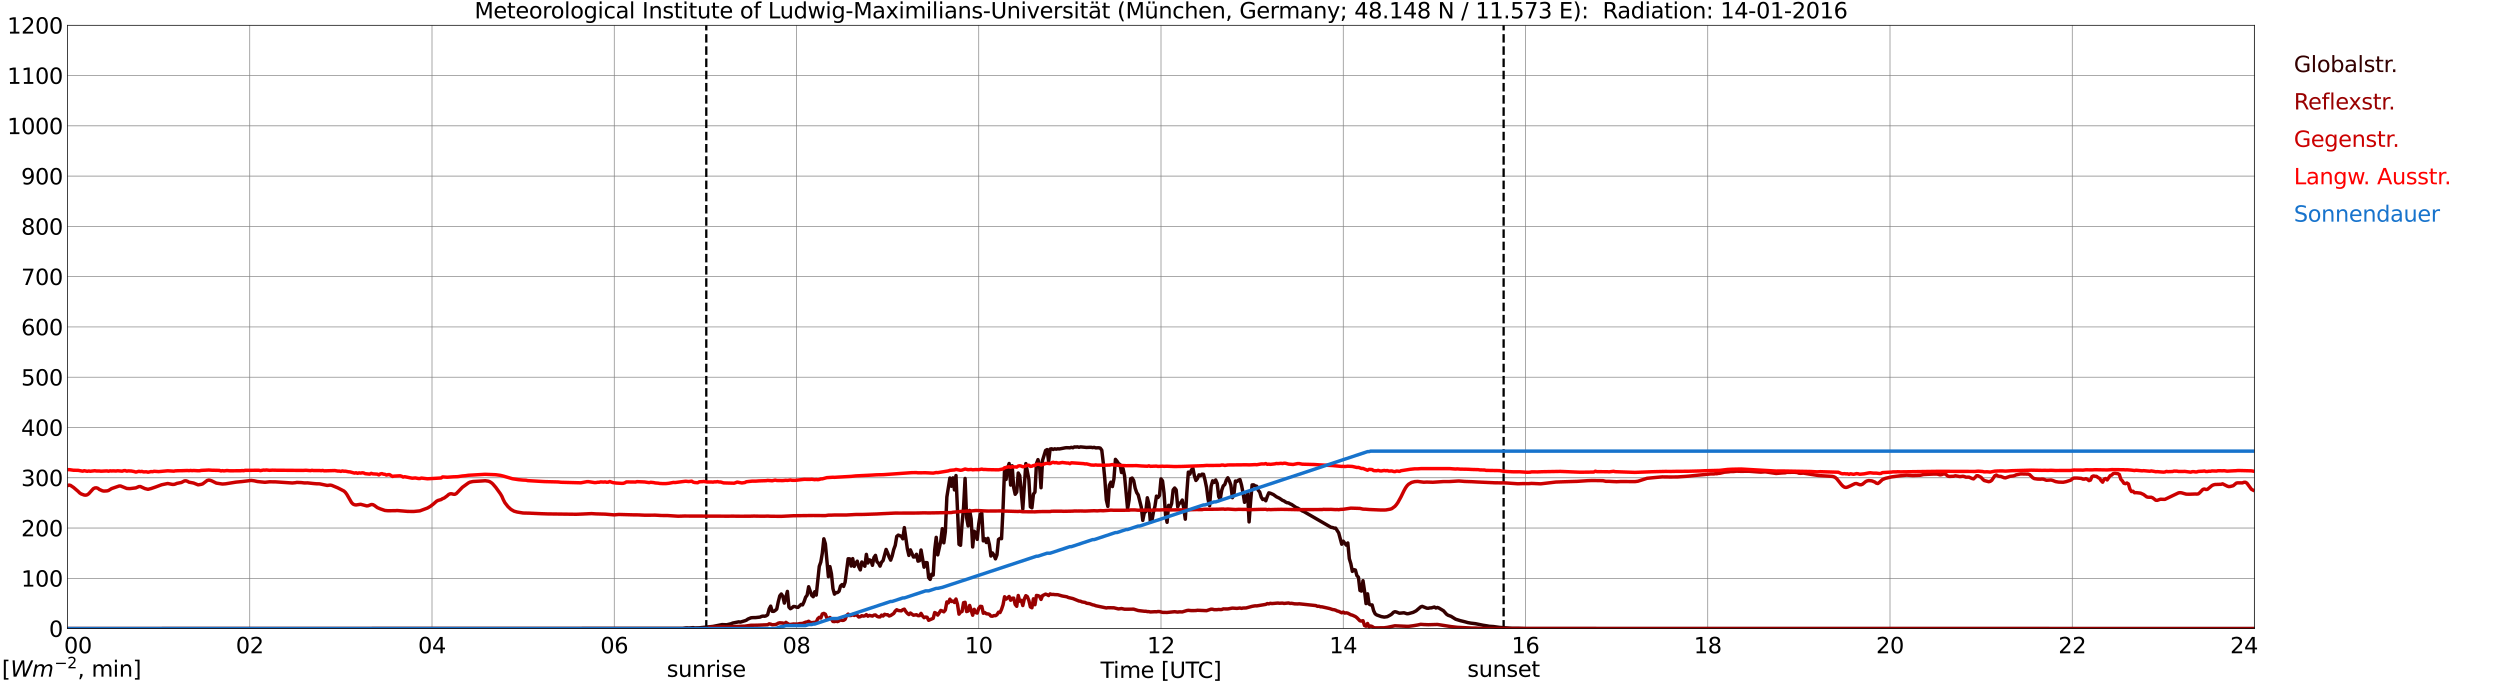 <?xml version="1.0" encoding="utf-8" standalone="no"?>
<!DOCTYPE svg PUBLIC "-//W3C//DTD SVG 1.1//EN"
  "http://www.w3.org/Graphics/SVG/1.1/DTD/svg11.dtd">
<svg xmlns:xlink="http://www.w3.org/1999/xlink" width="1085.4pt" height="296.64pt" viewBox="0 0 1085.4 296.64" xmlns="http://www.w3.org/2000/svg" version="1.1">
 <defs>
  <style type="text/css">*{stroke-linejoin: round; stroke-linecap: butt}</style>
 </defs>
 <g id="figure_1">
  <g id="patch_1">
   <path d="M 0 296.64 
L 1085.4 296.64 
L 1085.4 0 
L 0 0 
z
" style="fill: #ffffff"/>
  </g>
  <g id="axes_1">
   <g id="patch_2">
    <path d="M 29.306 272.909 
L 978.814 272.909 
L 978.814 10.976 
L 29.306 10.976 
z
" style="fill: #ffffff"/>
   </g>
   <g id="patch_3">
    <path d="M 978.814 272.909 
L 978.814 272.909 
L 978.814 10.976 
L 978.814 10.976 
z
" clip-path="url(#p66509fa81f)" style="fill: #d3d3d3; opacity: 0.25; stroke: #d3d3d3; stroke-linejoin: miter"/>
   </g>
   <g id="matplotlib.axis_1">
    <g id="xtick_1">
     <g id="line2d_1">
      <path d="M 29.306 272.909 
L 29.306 10.976 
" clip-path="url(#p66509fa81f)" style="fill: none; stroke: #808080; stroke-width: 0.3; stroke-linecap: square"/>
     </g>
     <g id="line2d_2"/>
     <g id="text_1">
      <!--    00 -->
      <g transform="translate(18.733 283.627) scale(0.095 -0.095)">
       <defs>
        <path id="DejaVuSans-20" transform="scale(0.016)"/>
        <path id="DejaVuSans-30" d="M 2034 4250 
Q 1547 4250 1301 3770 
Q 1056 3291 1056 2328 
Q 1056 1369 1301 889 
Q 1547 409 2034 409 
Q 2525 409 2770 889 
Q 3016 1369 3016 2328 
Q 3016 3291 2770 3770 
Q 2525 4250 2034 4250 
z
M 2034 4750 
Q 2819 4750 3233 4129 
Q 3647 3509 3647 2328 
Q 3647 1150 3233 529 
Q 2819 -91 2034 -91 
Q 1250 -91 836 529 
Q 422 1150 422 2328 
Q 422 3509 836 4129 
Q 1250 4750 2034 4750 
z
" transform="scale(0.016)"/>
       </defs>
       <use xlink:href="#DejaVuSans-20"/>
       <use xlink:href="#DejaVuSans-20" transform="translate(31.787 0)"/>
       <use xlink:href="#DejaVuSans-20" transform="translate(63.574 0)"/>
       <use xlink:href="#DejaVuSans-30" transform="translate(95.361 0)"/>
       <use xlink:href="#DejaVuSans-30" transform="translate(158.984 0)"/>
      </g>
     </g>
    </g>
    <g id="xtick_2">
     <g id="line2d_3">
      <path d="M 108.431 272.909 
L 108.431 10.976 
" clip-path="url(#p66509fa81f)" style="fill: none; stroke: #808080; stroke-width: 0.3; stroke-linecap: square"/>
     </g>
     <g id="line2d_4"/>
     <g id="text_2">
      <!-- 02 -->
      <g transform="translate(102.387 283.627) scale(0.095 -0.095)">
       <defs>
        <path id="DejaVuSans-32" d="M 1228 531 
L 3431 531 
L 3431 0 
L 469 0 
L 469 531 
Q 828 903 1448 1529 
Q 2069 2156 2228 2338 
Q 2531 2678 2651 2914 
Q 2772 3150 2772 3378 
Q 2772 3750 2511 3984 
Q 2250 4219 1831 4219 
Q 1534 4219 1204 4116 
Q 875 4013 500 3803 
L 500 4441 
Q 881 4594 1212 4672 
Q 1544 4750 1819 4750 
Q 2544 4750 2975 4387 
Q 3406 4025 3406 3419 
Q 3406 3131 3298 2873 
Q 3191 2616 2906 2266 
Q 2828 2175 2409 1742 
Q 1991 1309 1228 531 
z
" transform="scale(0.016)"/>
       </defs>
       <use xlink:href="#DejaVuSans-30"/>
       <use xlink:href="#DejaVuSans-32" transform="translate(63.623 0)"/>
      </g>
     </g>
    </g>
    <g id="xtick_3">
     <g id="line2d_5">
      <path d="M 187.557 272.909 
L 187.557 10.976 
" clip-path="url(#p66509fa81f)" style="fill: none; stroke: #808080; stroke-width: 0.3; stroke-linecap: square"/>
     </g>
     <g id="line2d_6"/>
     <g id="text_3">
      <!-- 04 -->
      <g transform="translate(181.513 283.627) scale(0.095 -0.095)">
       <defs>
        <path id="DejaVuSans-34" d="M 2419 4116 
L 825 1625 
L 2419 1625 
L 2419 4116 
z
M 2253 4666 
L 3047 4666 
L 3047 1625 
L 3713 1625 
L 3713 1100 
L 3047 1100 
L 3047 0 
L 2419 0 
L 2419 1100 
L 313 1100 
L 313 1709 
L 2253 4666 
z
" transform="scale(0.016)"/>
       </defs>
       <use xlink:href="#DejaVuSans-30"/>
       <use xlink:href="#DejaVuSans-34" transform="translate(63.623 0)"/>
      </g>
     </g>
    </g>
    <g id="xtick_4">
     <g id="line2d_7">
      <path d="M 266.683 272.909 
L 266.683 10.976 
" clip-path="url(#p66509fa81f)" style="fill: none; stroke: #808080; stroke-width: 0.3; stroke-linecap: square"/>
     </g>
     <g id="line2d_8"/>
     <g id="text_4">
      <!-- 06 -->
      <g transform="translate(260.638 283.627) scale(0.095 -0.095)">
       <defs>
        <path id="DejaVuSans-36" d="M 2113 2584 
Q 1688 2584 1439 2293 
Q 1191 2003 1191 1497 
Q 1191 994 1439 701 
Q 1688 409 2113 409 
Q 2538 409 2786 701 
Q 3034 994 3034 1497 
Q 3034 2003 2786 2293 
Q 2538 2584 2113 2584 
z
M 3366 4563 
L 3366 3988 
Q 3128 4100 2886 4159 
Q 2644 4219 2406 4219 
Q 1781 4219 1451 3797 
Q 1122 3375 1075 2522 
Q 1259 2794 1537 2939 
Q 1816 3084 2150 3084 
Q 2853 3084 3261 2657 
Q 3669 2231 3669 1497 
Q 3669 778 3244 343 
Q 2819 -91 2113 -91 
Q 1303 -91 875 529 
Q 447 1150 447 2328 
Q 447 3434 972 4092 
Q 1497 4750 2381 4750 
Q 2619 4750 2861 4703 
Q 3103 4656 3366 4563 
z
" transform="scale(0.016)"/>
       </defs>
       <use xlink:href="#DejaVuSans-30"/>
       <use xlink:href="#DejaVuSans-36" transform="translate(63.623 0)"/>
      </g>
     </g>
    </g>
    <g id="xtick_5">
     <g id="line2d_9">
      <path d="M 345.808 272.909 
L 345.808 10.976 
" clip-path="url(#p66509fa81f)" style="fill: none; stroke: #808080; stroke-width: 0.3; stroke-linecap: square"/>
     </g>
     <g id="line2d_10"/>
     <g id="text_5">
      <!-- 08 -->
      <g transform="translate(339.764 283.627) scale(0.095 -0.095)">
       <defs>
        <path id="DejaVuSans-38" d="M 2034 2216 
Q 1584 2216 1326 1975 
Q 1069 1734 1069 1313 
Q 1069 891 1326 650 
Q 1584 409 2034 409 
Q 2484 409 2743 651 
Q 3003 894 3003 1313 
Q 3003 1734 2745 1975 
Q 2488 2216 2034 2216 
z
M 1403 2484 
Q 997 2584 770 2862 
Q 544 3141 544 3541 
Q 544 4100 942 4425 
Q 1341 4750 2034 4750 
Q 2731 4750 3128 4425 
Q 3525 4100 3525 3541 
Q 3525 3141 3298 2862 
Q 3072 2584 2669 2484 
Q 3125 2378 3379 2068 
Q 3634 1759 3634 1313 
Q 3634 634 3220 271 
Q 2806 -91 2034 -91 
Q 1263 -91 848 271 
Q 434 634 434 1313 
Q 434 1759 690 2068 
Q 947 2378 1403 2484 
z
M 1172 3481 
Q 1172 3119 1398 2916 
Q 1625 2713 2034 2713 
Q 2441 2713 2670 2916 
Q 2900 3119 2900 3481 
Q 2900 3844 2670 4047 
Q 2441 4250 2034 4250 
Q 1625 4250 1398 4047 
Q 1172 3844 1172 3481 
z
" transform="scale(0.016)"/>
       </defs>
       <use xlink:href="#DejaVuSans-30"/>
       <use xlink:href="#DejaVuSans-38" transform="translate(63.623 0)"/>
      </g>
     </g>
    </g>
    <g id="xtick_6">
     <g id="line2d_11">
      <path d="M 424.934 272.909 
L 424.934 10.976 
" clip-path="url(#p66509fa81f)" style="fill: none; stroke: #808080; stroke-width: 0.3; stroke-linecap: square"/>
     </g>
     <g id="line2d_12"/>
     <g id="text_6">
      <!-- 10 -->
      <g transform="translate(418.89 283.627) scale(0.095 -0.095)">
       <defs>
        <path id="DejaVuSans-31" d="M 794 531 
L 1825 531 
L 1825 4091 
L 703 3866 
L 703 4441 
L 1819 4666 
L 2450 4666 
L 2450 531 
L 3481 531 
L 3481 0 
L 794 0 
L 794 531 
z
" transform="scale(0.016)"/>
       </defs>
       <use xlink:href="#DejaVuSans-31"/>
       <use xlink:href="#DejaVuSans-30" transform="translate(63.623 0)"/>
      </g>
     </g>
    </g>
    <g id="xtick_7">
     <g id="line2d_13">
      <path d="M 504.06 272.909 
L 504.06 10.976 
" clip-path="url(#p66509fa81f)" style="fill: none; stroke: #808080; stroke-width: 0.3; stroke-linecap: square"/>
     </g>
     <g id="line2d_14"/>
     <g id="text_7">
      <!-- 12 -->
      <g transform="translate(498.015 283.627) scale(0.095 -0.095)">
       <use xlink:href="#DejaVuSans-31"/>
       <use xlink:href="#DejaVuSans-32" transform="translate(63.623 0)"/>
      </g>
     </g>
    </g>
    <g id="xtick_8">
     <g id="line2d_15">
      <path d="M 583.185 272.909 
L 583.185 10.976 
" clip-path="url(#p66509fa81f)" style="fill: none; stroke: #808080; stroke-width: 0.3; stroke-linecap: square"/>
     </g>
     <g id="line2d_16"/>
     <g id="text_8">
      <!-- 14 -->
      <g transform="translate(577.141 283.627) scale(0.095 -0.095)">
       <use xlink:href="#DejaVuSans-31"/>
       <use xlink:href="#DejaVuSans-34" transform="translate(63.623 0)"/>
      </g>
     </g>
    </g>
    <g id="xtick_9">
     <g id="line2d_17">
      <path d="M 662.311 272.909 
L 662.311 10.976 
" clip-path="url(#p66509fa81f)" style="fill: none; stroke: #808080; stroke-width: 0.3; stroke-linecap: square"/>
     </g>
     <g id="line2d_18"/>
     <g id="text_9">
      <!-- 16 -->
      <g transform="translate(656.267 283.627) scale(0.095 -0.095)">
       <use xlink:href="#DejaVuSans-31"/>
       <use xlink:href="#DejaVuSans-36" transform="translate(63.623 0)"/>
      </g>
     </g>
    </g>
    <g id="xtick_10">
     <g id="line2d_19">
      <path d="M 741.437 272.909 
L 741.437 10.976 
" clip-path="url(#p66509fa81f)" style="fill: none; stroke: #808080; stroke-width: 0.3; stroke-linecap: square"/>
     </g>
     <g id="line2d_20"/>
     <g id="text_10">
      <!-- 18 -->
      <g transform="translate(735.392 283.627) scale(0.095 -0.095)">
       <use xlink:href="#DejaVuSans-31"/>
       <use xlink:href="#DejaVuSans-38" transform="translate(63.623 0)"/>
      </g>
     </g>
    </g>
    <g id="xtick_11">
     <g id="line2d_21">
      <path d="M 820.562 272.909 
L 820.562 10.976 
" clip-path="url(#p66509fa81f)" style="fill: none; stroke: #808080; stroke-width: 0.3; stroke-linecap: square"/>
     </g>
     <g id="line2d_22"/>
     <g id="text_11">
      <!-- 20 -->
      <g transform="translate(814.518 283.627) scale(0.095 -0.095)">
       <use xlink:href="#DejaVuSans-32"/>
       <use xlink:href="#DejaVuSans-30" transform="translate(63.623 0)"/>
      </g>
     </g>
    </g>
    <g id="xtick_12">
     <g id="line2d_23">
      <path d="M 899.688 272.909 
L 899.688 10.976 
" clip-path="url(#p66509fa81f)" style="fill: none; stroke: #808080; stroke-width: 0.3; stroke-linecap: square"/>
     </g>
     <g id="line2d_24"/>
     <g id="text_12">
      <!-- 22 -->
      <g transform="translate(893.644 283.627) scale(0.095 -0.095)">
       <use xlink:href="#DejaVuSans-32"/>
       <use xlink:href="#DejaVuSans-32" transform="translate(63.623 0)"/>
      </g>
     </g>
    </g>
    <g id="xtick_13">
     <g id="line2d_25">
      <path d="M 978.814 272.909 
L 978.814 10.976 
" clip-path="url(#p66509fa81f)" style="fill: none; stroke: #808080; stroke-width: 0.3; stroke-linecap: square"/>
     </g>
     <g id="line2d_26"/>
     <g id="text_13">
      <!-- 24    -->
      <g transform="translate(968.241 283.627) scale(0.095 -0.095)">
       <use xlink:href="#DejaVuSans-32"/>
       <use xlink:href="#DejaVuSans-34" transform="translate(63.623 0)"/>
       <use xlink:href="#DejaVuSans-20" transform="translate(127.246 0)"/>
       <use xlink:href="#DejaVuSans-20" transform="translate(159.033 0)"/>
       <use xlink:href="#DejaVuSans-20" transform="translate(190.82 0)"/>
      </g>
     </g>
    </g>
    <g id="text_14">
     <!-- Time [UTC] -->
     <g transform="translate(477.806 294.322) scale(0.095 -0.095)">
      <defs>
       <path id="DejaVuSans-54" d="M -19 4666 
L 3928 4666 
L 3928 4134 
L 2272 4134 
L 2272 0 
L 1638 0 
L 1638 4134 
L -19 4134 
L -19 4666 
z
" transform="scale(0.016)"/>
       <path id="DejaVuSans-69" d="M 603 3500 
L 1178 3500 
L 1178 0 
L 603 0 
L 603 3500 
z
M 603 4863 
L 1178 4863 
L 1178 4134 
L 603 4134 
L 603 4863 
z
" transform="scale(0.016)"/>
       <path id="DejaVuSans-6d" d="M 3328 2828 
Q 3544 3216 3844 3400 
Q 4144 3584 4550 3584 
Q 5097 3584 5394 3201 
Q 5691 2819 5691 2113 
L 5691 0 
L 5113 0 
L 5113 2094 
Q 5113 2597 4934 2840 
Q 4756 3084 4391 3084 
Q 3944 3084 3684 2787 
Q 3425 2491 3425 1978 
L 3425 0 
L 2847 0 
L 2847 2094 
Q 2847 2600 2669 2842 
Q 2491 3084 2119 3084 
Q 1678 3084 1418 2786 
Q 1159 2488 1159 1978 
L 1159 0 
L 581 0 
L 581 3500 
L 1159 3500 
L 1159 2956 
Q 1356 3278 1631 3431 
Q 1906 3584 2284 3584 
Q 2666 3584 2933 3390 
Q 3200 3197 3328 2828 
z
" transform="scale(0.016)"/>
       <path id="DejaVuSans-65" d="M 3597 1894 
L 3597 1613 
L 953 1613 
Q 991 1019 1311 708 
Q 1631 397 2203 397 
Q 2534 397 2845 478 
Q 3156 559 3463 722 
L 3463 178 
Q 3153 47 2828 -22 
Q 2503 -91 2169 -91 
Q 1331 -91 842 396 
Q 353 884 353 1716 
Q 353 2575 817 3079 
Q 1281 3584 2069 3584 
Q 2775 3584 3186 3129 
Q 3597 2675 3597 1894 
z
M 3022 2063 
Q 3016 2534 2758 2815 
Q 2500 3097 2075 3097 
Q 1594 3097 1305 2825 
Q 1016 2553 972 2059 
L 3022 2063 
z
" transform="scale(0.016)"/>
       <path id="DejaVuSans-5b" d="M 550 4863 
L 1875 4863 
L 1875 4416 
L 1125 4416 
L 1125 -397 
L 1875 -397 
L 1875 -844 
L 550 -844 
L 550 4863 
z
" transform="scale(0.016)"/>
       <path id="DejaVuSans-55" d="M 556 4666 
L 1191 4666 
L 1191 1831 
Q 1191 1081 1462 751 
Q 1734 422 2344 422 
Q 2950 422 3222 751 
Q 3494 1081 3494 1831 
L 3494 4666 
L 4128 4666 
L 4128 1753 
Q 4128 841 3676 375 
Q 3225 -91 2344 -91 
Q 1459 -91 1007 375 
Q 556 841 556 1753 
L 556 4666 
z
" transform="scale(0.016)"/>
       <path id="DejaVuSans-43" d="M 4122 4306 
L 4122 3641 
Q 3803 3938 3442 4084 
Q 3081 4231 2675 4231 
Q 1875 4231 1450 3742 
Q 1025 3253 1025 2328 
Q 1025 1406 1450 917 
Q 1875 428 2675 428 
Q 3081 428 3442 575 
Q 3803 722 4122 1019 
L 4122 359 
Q 3791 134 3420 21 
Q 3050 -91 2638 -91 
Q 1578 -91 968 557 
Q 359 1206 359 2328 
Q 359 3453 968 4101 
Q 1578 4750 2638 4750 
Q 3056 4750 3426 4639 
Q 3797 4528 4122 4306 
z
" transform="scale(0.016)"/>
       <path id="DejaVuSans-5d" d="M 1947 4863 
L 1947 -844 
L 622 -844 
L 622 -397 
L 1369 -397 
L 1369 4416 
L 622 4416 
L 622 4863 
L 1947 4863 
z
" transform="scale(0.016)"/>
      </defs>
      <use xlink:href="#DejaVuSans-54"/>
      <use xlink:href="#DejaVuSans-69" transform="translate(57.959 0)"/>
      <use xlink:href="#DejaVuSans-6d" transform="translate(85.742 0)"/>
      <use xlink:href="#DejaVuSans-65" transform="translate(183.154 0)"/>
      <use xlink:href="#DejaVuSans-20" transform="translate(244.678 0)"/>
      <use xlink:href="#DejaVuSans-5b" transform="translate(276.465 0)"/>
      <use xlink:href="#DejaVuSans-55" transform="translate(315.479 0)"/>
      <use xlink:href="#DejaVuSans-54" transform="translate(388.672 0)"/>
      <use xlink:href="#DejaVuSans-43" transform="translate(443.881 0)"/>
      <use xlink:href="#DejaVuSans-5d" transform="translate(513.705 0)"/>
     </g>
    </g>
   </g>
   <g id="matplotlib.axis_2">
    <g id="ytick_1">
     <g id="line2d_27">
      <path d="M 29.306 272.909 
L 978.814 272.909 
" clip-path="url(#p66509fa81f)" style="fill: none; stroke: #808080; stroke-width: 0.3; stroke-linecap: square"/>
     </g>
     <g id="line2d_28"/>
     <g id="text_15">
      <!-- 0 -->
      <g transform="translate(21.261 276.518) scale(0.095 -0.095)">
       <use xlink:href="#DejaVuSans-30"/>
      </g>
     </g>
    </g>
    <g id="ytick_2">
     <g id="line2d_29">
      <path d="M 29.306 251.081 
L 978.814 251.081 
" clip-path="url(#p66509fa81f)" style="fill: none; stroke: #808080; stroke-width: 0.3; stroke-linecap: square"/>
     </g>
     <g id="line2d_30"/>
     <g id="text_16">
      <!-- 100 -->
      <g transform="translate(9.173 254.69) scale(0.095 -0.095)">
       <use xlink:href="#DejaVuSans-31"/>
       <use xlink:href="#DejaVuSans-30" transform="translate(63.623 0)"/>
       <use xlink:href="#DejaVuSans-30" transform="translate(127.246 0)"/>
      </g>
     </g>
    </g>
    <g id="ytick_3">
     <g id="line2d_31">
      <path d="M 29.306 229.253 
L 978.814 229.253 
" clip-path="url(#p66509fa81f)" style="fill: none; stroke: #808080; stroke-width: 0.3; stroke-linecap: square"/>
     </g>
     <g id="line2d_32"/>
     <g id="text_17">
      <!-- 200 -->
      <g transform="translate(9.173 232.863) scale(0.095 -0.095)">
       <use xlink:href="#DejaVuSans-32"/>
       <use xlink:href="#DejaVuSans-30" transform="translate(63.623 0)"/>
       <use xlink:href="#DejaVuSans-30" transform="translate(127.246 0)"/>
      </g>
     </g>
    </g>
    <g id="ytick_4">
     <g id="line2d_33">
      <path d="M 29.306 207.426 
L 978.814 207.426 
" clip-path="url(#p66509fa81f)" style="fill: none; stroke: #808080; stroke-width: 0.3; stroke-linecap: square"/>
     </g>
     <g id="line2d_34"/>
     <g id="text_18">
      <!-- 300 -->
      <g transform="translate(9.173 211.035) scale(0.095 -0.095)">
       <defs>
        <path id="DejaVuSans-33" d="M 2597 2516 
Q 3050 2419 3304 2112 
Q 3559 1806 3559 1356 
Q 3559 666 3084 287 
Q 2609 -91 1734 -91 
Q 1441 -91 1130 -33 
Q 819 25 488 141 
L 488 750 
Q 750 597 1062 519 
Q 1375 441 1716 441 
Q 2309 441 2620 675 
Q 2931 909 2931 1356 
Q 2931 1769 2642 2001 
Q 2353 2234 1838 2234 
L 1294 2234 
L 1294 2753 
L 1863 2753 
Q 2328 2753 2575 2939 
Q 2822 3125 2822 3475 
Q 2822 3834 2567 4026 
Q 2313 4219 1838 4219 
Q 1578 4219 1281 4162 
Q 984 4106 628 3988 
L 628 4550 
Q 988 4650 1302 4700 
Q 1616 4750 1894 4750 
Q 2613 4750 3031 4423 
Q 3450 4097 3450 3541 
Q 3450 3153 3228 2886 
Q 3006 2619 2597 2516 
z
" transform="scale(0.016)"/>
       </defs>
       <use xlink:href="#DejaVuSans-33"/>
       <use xlink:href="#DejaVuSans-30" transform="translate(63.623 0)"/>
       <use xlink:href="#DejaVuSans-30" transform="translate(127.246 0)"/>
      </g>
     </g>
    </g>
    <g id="ytick_5">
     <g id="line2d_35">
      <path d="M 29.306 185.598 
L 978.814 185.598 
" clip-path="url(#p66509fa81f)" style="fill: none; stroke: #808080; stroke-width: 0.3; stroke-linecap: square"/>
     </g>
     <g id="line2d_36"/>
     <g id="text_19">
      <!-- 400 -->
      <g transform="translate(9.173 189.207) scale(0.095 -0.095)">
       <use xlink:href="#DejaVuSans-34"/>
       <use xlink:href="#DejaVuSans-30" transform="translate(63.623 0)"/>
       <use xlink:href="#DejaVuSans-30" transform="translate(127.246 0)"/>
      </g>
     </g>
    </g>
    <g id="ytick_6">
     <g id="line2d_37">
      <path d="M 29.306 163.77 
L 978.814 163.77 
" clip-path="url(#p66509fa81f)" style="fill: none; stroke: #808080; stroke-width: 0.3; stroke-linecap: square"/>
     </g>
     <g id="line2d_38"/>
     <g id="text_20">
      <!-- 500 -->
      <g transform="translate(9.173 167.379) scale(0.095 -0.095)">
       <defs>
        <path id="DejaVuSans-35" d="M 691 4666 
L 3169 4666 
L 3169 4134 
L 1269 4134 
L 1269 2991 
Q 1406 3038 1543 3061 
Q 1681 3084 1819 3084 
Q 2600 3084 3056 2656 
Q 3513 2228 3513 1497 
Q 3513 744 3044 326 
Q 2575 -91 1722 -91 
Q 1428 -91 1123 -41 
Q 819 9 494 109 
L 494 744 
Q 775 591 1075 516 
Q 1375 441 1709 441 
Q 2250 441 2565 725 
Q 2881 1009 2881 1497 
Q 2881 1984 2565 2268 
Q 2250 2553 1709 2553 
Q 1456 2553 1204 2497 
Q 953 2441 691 2322 
L 691 4666 
z
" transform="scale(0.016)"/>
       </defs>
       <use xlink:href="#DejaVuSans-35"/>
       <use xlink:href="#DejaVuSans-30" transform="translate(63.623 0)"/>
       <use xlink:href="#DejaVuSans-30" transform="translate(127.246 0)"/>
      </g>
     </g>
    </g>
    <g id="ytick_7">
     <g id="line2d_39">
      <path d="M 29.306 141.942 
L 978.814 141.942 
" clip-path="url(#p66509fa81f)" style="fill: none; stroke: #808080; stroke-width: 0.3; stroke-linecap: square"/>
     </g>
     <g id="line2d_40"/>
     <g id="text_21">
      <!-- 600 -->
      <g transform="translate(9.173 145.551) scale(0.095 -0.095)">
       <use xlink:href="#DejaVuSans-36"/>
       <use xlink:href="#DejaVuSans-30" transform="translate(63.623 0)"/>
       <use xlink:href="#DejaVuSans-30" transform="translate(127.246 0)"/>
      </g>
     </g>
    </g>
    <g id="ytick_8">
     <g id="line2d_41">
      <path d="M 29.306 120.114 
L 978.814 120.114 
" clip-path="url(#p66509fa81f)" style="fill: none; stroke: #808080; stroke-width: 0.3; stroke-linecap: square"/>
     </g>
     <g id="line2d_42"/>
     <g id="text_22">
      <!-- 700 -->
      <g transform="translate(9.173 123.724) scale(0.095 -0.095)">
       <defs>
        <path id="DejaVuSans-37" d="M 525 4666 
L 3525 4666 
L 3525 4397 
L 1831 0 
L 1172 0 
L 2766 4134 
L 525 4134 
L 525 4666 
z
" transform="scale(0.016)"/>
       </defs>
       <use xlink:href="#DejaVuSans-37"/>
       <use xlink:href="#DejaVuSans-30" transform="translate(63.623 0)"/>
       <use xlink:href="#DejaVuSans-30" transform="translate(127.246 0)"/>
      </g>
     </g>
    </g>
    <g id="ytick_9">
     <g id="line2d_43">
      <path d="M 29.306 98.287 
L 978.814 98.287 
" clip-path="url(#p66509fa81f)" style="fill: none; stroke: #808080; stroke-width: 0.3; stroke-linecap: square"/>
     </g>
     <g id="line2d_44"/>
     <g id="text_23">
      <!-- 800 -->
      <g transform="translate(9.173 101.896) scale(0.095 -0.095)">
       <use xlink:href="#DejaVuSans-38"/>
       <use xlink:href="#DejaVuSans-30" transform="translate(63.623 0)"/>
       <use xlink:href="#DejaVuSans-30" transform="translate(127.246 0)"/>
      </g>
     </g>
    </g>
    <g id="ytick_10">
     <g id="line2d_45">
      <path d="M 29.306 76.459 
L 978.814 76.459 
" clip-path="url(#p66509fa81f)" style="fill: none; stroke: #808080; stroke-width: 0.3; stroke-linecap: square"/>
     </g>
     <g id="line2d_46"/>
     <g id="text_24">
      <!-- 900 -->
      <g transform="translate(9.173 80.068) scale(0.095 -0.095)">
       <defs>
        <path id="DejaVuSans-39" d="M 703 97 
L 703 672 
Q 941 559 1184 500 
Q 1428 441 1663 441 
Q 2288 441 2617 861 
Q 2947 1281 2994 2138 
Q 2813 1869 2534 1725 
Q 2256 1581 1919 1581 
Q 1219 1581 811 2004 
Q 403 2428 403 3163 
Q 403 3881 828 4315 
Q 1253 4750 1959 4750 
Q 2769 4750 3195 4129 
Q 3622 3509 3622 2328 
Q 3622 1225 3098 567 
Q 2575 -91 1691 -91 
Q 1453 -91 1209 -44 
Q 966 3 703 97 
z
M 1959 2075 
Q 2384 2075 2632 2365 
Q 2881 2656 2881 3163 
Q 2881 3666 2632 3958 
Q 2384 4250 1959 4250 
Q 1534 4250 1286 3958 
Q 1038 3666 1038 3163 
Q 1038 2656 1286 2365 
Q 1534 2075 1959 2075 
z
" transform="scale(0.016)"/>
       </defs>
       <use xlink:href="#DejaVuSans-39"/>
       <use xlink:href="#DejaVuSans-30" transform="translate(63.623 0)"/>
       <use xlink:href="#DejaVuSans-30" transform="translate(127.246 0)"/>
      </g>
     </g>
    </g>
    <g id="ytick_11">
     <g id="line2d_47">
      <path d="M 29.306 54.631 
L 978.814 54.631 
" clip-path="url(#p66509fa81f)" style="fill: none; stroke: #808080; stroke-width: 0.3; stroke-linecap: square"/>
     </g>
     <g id="line2d_48"/>
     <g id="text_25">
      <!-- 1000 -->
      <g transform="translate(3.128 58.24) scale(0.095 -0.095)">
       <use xlink:href="#DejaVuSans-31"/>
       <use xlink:href="#DejaVuSans-30" transform="translate(63.623 0)"/>
       <use xlink:href="#DejaVuSans-30" transform="translate(127.246 0)"/>
       <use xlink:href="#DejaVuSans-30" transform="translate(190.869 0)"/>
      </g>
     </g>
    </g>
    <g id="ytick_12">
     <g id="line2d_49">
      <path d="M 29.306 32.803 
L 978.814 32.803 
" clip-path="url(#p66509fa81f)" style="fill: none; stroke: #808080; stroke-width: 0.3; stroke-linecap: square"/>
     </g>
     <g id="line2d_50"/>
     <g id="text_26">
      <!-- 1100 -->
      <g transform="translate(3.128 36.413) scale(0.095 -0.095)">
       <use xlink:href="#DejaVuSans-31"/>
       <use xlink:href="#DejaVuSans-31" transform="translate(63.623 0)"/>
       <use xlink:href="#DejaVuSans-30" transform="translate(127.246 0)"/>
       <use xlink:href="#DejaVuSans-30" transform="translate(190.869 0)"/>
      </g>
     </g>
    </g>
    <g id="ytick_13">
     <g id="line2d_51">
      <path d="M 29.306 10.976 
L 978.814 10.976 
" clip-path="url(#p66509fa81f)" style="fill: none; stroke: #808080; stroke-width: 0.3; stroke-linecap: square"/>
     </g>
     <g id="line2d_52"/>
     <g id="text_27">
      <!-- 1200 -->
      <g transform="translate(3.128 14.585) scale(0.095 -0.095)">
       <use xlink:href="#DejaVuSans-31"/>
       <use xlink:href="#DejaVuSans-32" transform="translate(63.623 0)"/>
       <use xlink:href="#DejaVuSans-30" transform="translate(127.246 0)"/>
       <use xlink:href="#DejaVuSans-30" transform="translate(190.869 0)"/>
      </g>
     </g>
    </g>
   </g>
   <g id="line2d_53">
    <path d="M 306.641 272.909 
L 306.641 10.976 
" clip-path="url(#p66509fa81f)" style="fill: none; stroke-dasharray: 3.7,1.6; stroke-dashoffset: 0; stroke: #000000"/>
   </g>
   <g id="line2d_54">
    <path d="M 652.816 272.909 
L 652.816 10.976 
" clip-path="url(#p66509fa81f)" style="fill: none; stroke-dasharray: 3.7,1.6; stroke-dashoffset: 0; stroke: #000000"/>
   </g>
   <g id="line2d_55">
    <path d="M 29.306 272.909 
L 296.355 272.824 
L 297.674 272.629 
L 298.333 272.59 
L 298.992 272.669 
L 300.971 272.494 
L 301.63 272.629 
L 303.608 272.57 
L 309.543 271.97 
L 313.499 271.176 
L 315.477 271.254 
L 317.455 270.789 
L 318.114 270.499 
L 320.752 269.975 
L 321.411 270.091 
L 323.39 269.51 
L 324.049 269.259 
L 324.708 268.775 
L 326.027 268.233 
L 326.686 268.155 
L 328.005 268.135 
L 329.983 267.923 
L 330.643 267.613 
L 331.302 267.478 
L 331.961 267.554 
L 332.621 267.36 
L 333.28 266.915 
L 333.94 264.398 
L 334.599 263.158 
L 335.258 265.404 
L 335.918 265.444 
L 336.577 265.018 
L 337.236 264.437 
L 337.896 261.259 
L 338.555 258.684 
L 339.215 257.889 
L 339.874 258.878 
L 340.533 261.842 
L 341.852 256.767 
L 342.512 263.584 
L 343.171 264.282 
L 343.83 263.894 
L 344.49 263.313 
L 345.149 263.353 
L 345.808 263.604 
L 346.468 263.7 
L 347.787 262.442 
L 348.446 262.615 
L 349.105 261.203 
L 349.765 259.284 
L 350.424 258.413 
L 351.083 254.733 
L 352.402 258.472 
L 353.062 259.072 
L 353.721 256.903 
L 354.38 258.374 
L 355.699 245.882 
L 356.359 244.022 
L 357.018 240.13 
L 357.677 233.931 
L 358.337 236.101 
L 359.655 250.356 
L 360.315 245.997 
L 360.974 249.117 
L 361.634 255.586 
L 362.293 257.948 
L 362.952 257.308 
L 363.612 257.269 
L 364.271 256.708 
L 364.93 254.403 
L 365.59 253.803 
L 366.249 254.597 
L 366.909 252.777 
L 368.227 242.59 
L 368.887 242.627 
L 369.546 245.746 
L 370.206 242.531 
L 370.865 245.921 
L 371.524 244.585 
L 372.184 243.636 
L 372.843 246.096 
L 373.502 247.431 
L 374.162 244.002 
L 374.821 245.05 
L 375.481 245.842 
L 376.14 240.691 
L 376.799 244.43 
L 377.459 243.055 
L 378.118 243.345 
L 378.777 245.436 
L 379.437 242.047 
L 380.096 241.117 
L 380.756 243.887 
L 381.415 244.507 
L 382.074 245.786 
L 382.734 244.081 
L 383.393 243.382 
L 384.712 238.541 
L 385.371 240.032 
L 386.031 241.852 
L 386.69 243.19 
L 387.349 241.331 
L 388.009 238.6 
L 388.668 236.799 
L 389.328 232.885 
L 389.987 232.324 
L 391.306 232.829 
L 391.965 233.931 
L 392.624 229.07 
L 393.943 238.29 
L 394.603 241.136 
L 395.262 238.735 
L 396.581 241.835 
L 397.24 241.776 
L 397.899 240.652 
L 398.559 243.636 
L 399.218 243.422 
L 399.878 238.794 
L 401.196 246.251 
L 401.856 244.255 
L 402.515 244.293 
L 403.175 250.782 
L 403.834 251.557 
L 404.493 249.291 
L 405.153 249.697 
L 405.812 238.676 
L 406.471 233.294 
L 407.131 240.905 
L 408.45 234.9 
L 409.109 229.535 
L 409.768 235.675 
L 410.428 230.871 
L 411.087 215.783 
L 412.406 207.532 
L 413.065 211.117 
L 413.725 207.476 
L 414.384 212.703 
L 415.043 206.467 
L 416.362 236.315 
L 417.022 236.74 
L 417.681 227.444 
L 418.34 220.278 
L 419 207.727 
L 419.659 224.77 
L 420.318 228.354 
L 420.978 221.614 
L 421.637 225.274 
L 422.297 237.476 
L 422.956 230.639 
L 423.615 231.395 
L 424.275 234.184 
L 424.934 227.444 
L 425.593 223.222 
L 426.253 222.794 
L 426.912 234.824 
L 427.572 233.855 
L 428.231 235.54 
L 428.89 233.719 
L 429.55 236.47 
L 430.209 241.407 
L 430.869 240.051 
L 431.528 241.001 
L 432.187 242.627 
L 432.847 240.905 
L 433.506 234.221 
L 434.165 233.759 
L 434.825 233.874 
L 435.484 220.548 
L 436.144 203.68 
L 436.803 208.152 
L 437.462 203.311 
L 438.122 201.24 
L 438.781 210.612 
L 439.44 202.226 
L 440.1 211.638 
L 440.759 214.602 
L 441.419 213.653 
L 442.078 205.365 
L 442.737 206.526 
L 444.056 220.994 
L 445.375 201.277 
L 446.694 208.115 
L 447.353 220.044 
L 448.012 220.472 
L 448.672 214.526 
L 449.331 213.673 
L 449.991 201.296 
L 450.65 199.554 
L 451.309 201.897 
L 451.969 211.756 
L 452.628 199.882 
L 453.947 195.584 
L 454.606 195.195 
L 455.266 200.329 
L 455.925 194.964 
L 456.584 194.829 
L 457.244 195.156 
L 457.903 194.846 
L 458.563 195.04 
L 459.222 194.846 
L 459.881 194.925 
L 462.519 194.421 
L 463.178 194.364 
L 464.497 194.421 
L 465.156 194.209 
L 465.816 194.401 
L 466.475 194.015 
L 467.134 194.091 
L 467.794 193.995 
L 468.453 194.209 
L 469.113 194.015 
L 471.75 194.266 
L 473.069 194.209 
L 473.728 194.209 
L 474.388 194.344 
L 475.047 194.209 
L 475.706 194.46 
L 477.025 194.401 
L 477.685 194.556 
L 478.344 195.446 
L 479.003 200.986 
L 479.663 207.96 
L 480.322 217.023 
L 480.981 219.852 
L 481.641 210.691 
L 482.3 209.335 
L 482.96 211.252 
L 483.619 207.921 
L 484.278 199.437 
L 484.938 200.211 
L 485.597 201.257 
L 486.256 201.665 
L 486.916 205.151 
L 487.575 203.37 
L 488.235 206.566 
L 489.553 220.954 
L 490.213 217.062 
L 490.872 207.862 
L 491.532 207.552 
L 492.191 208.637 
L 492.85 211.931 
L 493.51 213.867 
L 494.169 214.873 
L 495.488 220.142 
L 496.147 225.933 
L 496.807 222.639 
L 497.466 222.098 
L 498.125 216.113 
L 498.785 218.728 
L 499.444 226.514 
L 500.103 226.243 
L 500.763 222.388 
L 501.422 219.852 
L 502.082 215.397 
L 502.741 216.017 
L 503.4 215.126 
L 504.06 207.941 
L 504.719 208.772 
L 505.379 214.138 
L 506.038 223.628 
L 506.697 226.765 
L 507.357 219.407 
L 508.016 220.472 
L 508.675 218.632 
L 509.335 212.686 
L 509.994 211.872 
L 510.654 212.703 
L 511.313 220.064 
L 511.972 218.494 
L 512.632 218.302 
L 513.291 217.102 
L 513.95 220.703 
L 514.61 225.409 
L 515.269 213.924 
L 515.929 204.976 
L 516.588 205.867 
L 517.247 204.086 
L 517.907 203.291 
L 518.566 206.622 
L 519.226 208.598 
L 519.885 207.786 
L 520.544 206.157 
L 521.204 206.526 
L 521.863 205.867 
L 522.522 205.926 
L 523.182 208.482 
L 523.841 211.717 
L 524.501 216.829 
L 525.16 219.562 
L 525.819 211.136 
L 526.479 208.753 
L 527.138 209.431 
L 527.797 208.366 
L 528.457 209.916 
L 529.116 215.609 
L 529.776 216.753 
L 530.435 212.841 
L 531.094 210.942 
L 531.754 210.381 
L 532.413 208.462 
L 533.073 207.436 
L 533.732 208.772 
L 534.391 210.632 
L 535.051 216.074 
L 535.71 214.679 
L 536.369 208.851 
L 537.029 209.025 
L 537.688 208.482 
L 538.348 208.211 
L 539.007 210.593 
L 539.666 213.943 
L 540.326 218.088 
L 541.644 214.061 
L 542.304 226.59 
L 542.963 217.663 
L 543.623 210.536 
L 544.282 210.497 
L 544.941 210.962 
L 545.601 211.097 
L 546.26 212.821 
L 546.919 213.653 
L 547.579 215.842 
L 548.238 216.868 
L 548.898 216.656 
L 549.557 217.412 
L 550.216 215.513 
L 550.876 213.983 
L 551.535 214.138 
L 552.854 214.718 
L 554.173 215.687 
L 555.491 216.327 
L 556.81 217.237 
L 557.47 217.488 
L 558.129 217.953 
L 558.788 218.263 
L 559.448 218.342 
L 560.107 218.748 
L 560.766 219.018 
L 562.745 220.374 
L 563.404 220.588 
L 564.063 221.033 
L 564.723 221.323 
L 565.382 221.827 
L 566.042 222.078 
L 577.91 228.954 
L 578.57 229.031 
L 579.229 229.303 
L 579.889 229.303 
L 581.207 231.355 
L 582.526 236.275 
L 583.185 234.959 
L 584.504 236.681 
L 585.164 235.734 
L 585.823 242.57 
L 586.482 244.72 
L 587.142 248.071 
L 587.801 247.316 
L 588.46 247.49 
L 589.12 249.931 
L 589.779 250.607 
L 590.439 256.342 
L 591.098 256.632 
L 591.757 252.118 
L 592.417 256.514 
L 593.076 262.054 
L 593.736 257.813 
L 594.395 262.248 
L 595.054 262.634 
L 595.714 262.634 
L 596.373 265.134 
L 597.032 266.489 
L 597.692 266.974 
L 599.67 267.69 
L 600.989 267.923 
L 602.307 267.729 
L 603.626 267.013 
L 604.286 266.568 
L 604.945 265.869 
L 605.604 265.579 
L 606.264 265.714 
L 607.582 266.238 
L 609.561 266.044 
L 610.879 266.47 
L 611.539 266.413 
L 613.517 265.869 
L 614.836 265.193 
L 616.814 263.488 
L 617.473 263.254 
L 619.451 264.049 
L 620.111 264.088 
L 620.77 263.933 
L 621.429 263.914 
L 622.748 263.545 
L 623.408 263.973 
L 624.067 263.739 
L 624.726 263.99 
L 626.705 265.173 
L 628.023 266.664 
L 628.683 267.109 
L 630.001 267.594 
L 631.98 268.834 
L 633.958 269.453 
L 635.936 269.936 
L 637.255 270.305 
L 638.573 270.538 
L 640.552 270.77 
L 643.848 271.449 
L 645.827 271.758 
L 646.486 271.894 
L 648.464 272.029 
L 651.102 272.396 
L 656.377 272.784 
L 659.014 272.784 
L 662.311 272.909 
L 978.154 272.909 
L 978.154 272.909 
" clip-path="url(#p66509fa81f)" style="fill: none; stroke: #330000; stroke-width: 1.5; stroke-linecap: square"/>
   </g>
   <g id="line2d_56">
    <path d="M 29.306 272.909 
L 307.564 272.909 
L 308.224 272.219 
L 310.202 272.18 
L 314.158 272.064 
L 314.818 272.16 
L 323.39 271.85 
L 326.027 271.464 
L 328.665 271.444 
L 333.28 271.25 
L 333.94 270.844 
L 334.599 270.979 
L 335.258 271.25 
L 336.577 271.173 
L 337.236 270.96 
L 337.896 270.554 
L 338.555 270.399 
L 339.874 270.495 
L 340.533 270.824 
L 341.193 270.204 
L 342.512 271.075 
L 343.171 271.115 
L 344.49 270.92 
L 345.808 270.96 
L 346.468 270.92 
L 347.127 270.746 
L 348.446 270.669 
L 349.765 270.126 
L 350.424 270.03 
L 351.083 269.72 
L 351.743 270.185 
L 352.402 270.34 
L 354.38 270.089 
L 355.04 268.615 
L 355.699 268.015 
L 356.359 268.305 
L 357.018 266.563 
L 357.677 266.31 
L 358.337 266.66 
L 358.996 268.325 
L 359.655 268.559 
L 360.315 268.094 
L 360.974 268.79 
L 361.634 269.816 
L 362.293 269.875 
L 362.952 269.68 
L 363.612 269.875 
L 364.271 269.584 
L 364.93 269.004 
L 365.59 269.371 
L 366.249 269.314 
L 366.909 268.888 
L 367.568 267.26 
L 368.227 266.62 
L 368.887 267.24 
L 369.546 267.22 
L 370.206 266.795 
L 370.865 267.203 
L 371.524 266.93 
L 372.184 267.203 
L 372.843 267.88 
L 373.502 267.744 
L 374.162 267.319 
L 374.821 267.493 
L 375.481 267.358 
L 376.14 266.854 
L 376.799 267.53 
L 377.459 267.183 
L 378.777 267.474 
L 379.437 267.066 
L 380.096 266.989 
L 380.756 267.57 
L 381.415 267.823 
L 382.074 267.84 
L 382.734 267.066 
L 383.393 267.454 
L 384.053 266.699 
L 384.712 266.893 
L 385.371 266.893 
L 386.031 267.434 
L 386.69 267.22 
L 388.009 266.35 
L 388.668 265.324 
L 389.328 264.723 
L 389.987 265.053 
L 391.306 265.208 
L 391.965 264.704 
L 392.624 264.47 
L 393.284 265.535 
L 393.943 266.293 
L 394.603 266.814 
L 395.262 266.155 
L 396.581 267.105 
L 397.899 266.893 
L 398.559 267.299 
L 399.218 267.279 
L 399.878 266.31 
L 400.537 267.415 
L 401.196 268.17 
L 401.856 267.88 
L 402.515 267.995 
L 403.175 269.314 
L 405.153 268.441 
L 405.812 265.944 
L 406.471 266.273 
L 407.131 267.048 
L 408.45 265.033 
L 409.109 265.265 
L 409.768 265.634 
L 410.428 264.839 
L 411.087 261.334 
L 411.746 261.74 
L 412.406 260.133 
L 413.065 261.139 
L 413.725 260.947 
L 414.384 261.565 
L 415.043 260.074 
L 415.703 262.359 
L 416.362 266.64 
L 417.022 265.749 
L 417.681 265.479 
L 418.34 261.663 
L 419 261.489 
L 419.659 265.518 
L 420.318 265.284 
L 420.978 262.864 
L 422.297 267.105 
L 422.956 264.549 
L 423.615 265.944 
L 424.275 266.175 
L 424.934 264.123 
L 425.593 263.233 
L 426.253 263.329 
L 426.912 266.254 
L 427.572 265.944 
L 428.231 266.485 
L 428.89 266.524 
L 429.55 266.718 
L 430.209 267.474 
L 430.869 267.55 
L 431.528 267.26 
L 432.187 267.319 
L 432.847 266.893 
L 433.506 265.789 
L 434.165 265.944 
L 434.825 264.549 
L 435.484 262.573 
L 436.144 259.087 
L 436.803 260.113 
L 438.122 258.97 
L 438.781 260.598 
L 439.44 259.727 
L 440.1 259.668 
L 440.759 262.438 
L 441.419 263.233 
L 442.078 258.544 
L 442.737 261.024 
L 443.397 260.655 
L 444.056 262.903 
L 444.716 260.074 
L 445.375 258.623 
L 446.034 259.029 
L 446.694 260.733 
L 447.353 263.484 
L 448.012 263.87 
L 448.672 259.978 
L 449.331 262.534 
L 449.991 258.524 
L 450.65 258.603 
L 451.309 258.874 
L 451.969 260.249 
L 452.628 258.603 
L 453.947 257.944 
L 454.606 258.177 
L 455.266 258.564 
L 455.925 257.848 
L 456.584 258.099 
L 457.244 258.059 
L 457.903 258.158 
L 459.222 258.197 
L 461.2 258.758 
L 463.178 259.107 
L 463.838 259.417 
L 465.156 259.727 
L 465.816 259.882 
L 468.453 260.947 
L 469.113 261.024 
L 469.772 261.334 
L 471.091 261.547 
L 471.75 261.895 
L 473.069 262.089 
L 474.388 262.593 
L 475.047 262.709 
L 475.706 262.979 
L 480.322 263.949 
L 480.981 263.833 
L 483.619 263.89 
L 485.597 264.374 
L 486.916 264.2 
L 488.235 264.49 
L 492.191 264.47 
L 494.169 265.073 
L 496.807 265.38 
L 497.466 265.38 
L 498.125 265.535 
L 498.785 265.535 
L 499.444 265.69 
L 501.422 265.575 
L 502.082 265.614 
L 502.741 265.498 
L 503.4 265.518 
L 504.719 265.865 
L 506.697 265.904 
L 509.994 265.575 
L 511.313 265.749 
L 511.972 265.634 
L 513.291 265.673 
L 515.269 265.073 
L 515.929 264.974 
L 517.247 265.11 
L 519.226 265.073 
L 519.885 264.955 
L 523.841 265.129 
L 525.819 264.47 
L 526.479 264.509 
L 527.138 264.704 
L 528.457 264.684 
L 529.116 264.588 
L 529.776 264.664 
L 530.435 264.625 
L 531.094 264.355 
L 533.073 264.374 
L 535.051 264.007 
L 537.029 264.143 
L 538.348 263.968 
L 539.007 264.143 
L 539.666 263.988 
L 540.985 263.949 
L 543.623 263.25 
L 544.941 263.019 
L 545.601 263.058 
L 549.557 262.399 
L 550.216 262.049 
L 550.876 262.204 
L 551.535 261.914 
L 552.195 262.049 
L 554.832 261.818 
L 555.491 261.914 
L 556.81 261.838 
L 557.47 261.993 
L 559.448 261.779 
L 560.107 261.993 
L 560.766 261.934 
L 562.085 262.167 
L 563.404 262.204 
L 564.063 262.148 
L 571.317 262.923 
L 571.976 263.25 
L 572.635 263.193 
L 573.295 263.444 
L 573.954 263.464 
L 577.251 264.2 
L 578.57 264.645 
L 579.229 264.723 
L 579.889 264.918 
L 580.548 265.265 
L 581.207 265.42 
L 582.526 266.059 
L 583.185 265.749 
L 583.845 266.175 
L 584.504 266.059 
L 585.164 266.214 
L 586.482 266.911 
L 587.142 267.085 
L 588.46 267.685 
L 589.12 268.19 
L 590.439 269.545 
L 591.098 269.643 
L 591.757 269.488 
L 592.417 271.579 
L 593.076 271.87 
L 593.736 270.689 
L 594.395 272.16 
L 595.054 271.774 
L 595.714 271.985 
L 596.373 272.45 
L 597.032 272.605 
L 600.989 272.549 
L 602.307 272.374 
L 605.604 271.695 
L 610.879 271.929 
L 611.539 271.929 
L 613.517 271.676 
L 615.495 271.346 
L 616.814 271.056 
L 618.133 271.154 
L 620.111 271.23 
L 624.067 271.115 
L 630.001 272.044 
L 632.639 272.354 
L 639.233 272.684 
L 640.552 272.664 
L 643.848 272.859 
L 978.154 272.909 
L 978.154 272.909 
" clip-path="url(#p66509fa81f)" style="fill: none; stroke: #990000; stroke-width: 1.5; stroke-linecap: square"/>
   </g>
   <g id="line2d_57">
    <path d="M 29.306 210.866 
L 29.965 210.588 
L 30.625 210.752 
L 31.943 211.647 
L 33.921 213.341 
L 34.581 214.004 
L 35.24 214.441 
L 36.559 214.93 
L 37.218 214.989 
L 37.878 214.81 
L 38.537 214.349 
L 40.515 212.173 
L 41.175 211.846 
L 41.834 211.791 
L 42.493 212.007 
L 43.153 212.505 
L 44.472 213.088 
L 45.131 213.201 
L 46.45 213.12 
L 47.109 212.954 
L 48.428 212.134 
L 51.725 211.003 
L 52.384 211.005 
L 55.022 212.064 
L 56.34 212.149 
L 58.978 211.824 
L 60.297 211.256 
L 60.956 211.237 
L 62.934 212.127 
L 64.253 212.444 
L 65.572 212.114 
L 67.55 211.44 
L 70.187 210.462 
L 72.825 209.918 
L 74.803 210.309 
L 75.462 210.318 
L 76.122 210.152 
L 76.781 209.868 
L 78.759 209.475 
L 80.078 208.792 
L 80.737 208.74 
L 81.397 208.958 
L 82.056 209.344 
L 84.034 209.711 
L 86.013 210.508 
L 87.331 210.289 
L 87.991 210.089 
L 89.969 208.595 
L 90.628 208.436 
L 91.288 208.543 
L 91.947 208.783 
L 93.925 209.75 
L 96.563 210.15 
L 97.881 210.056 
L 102.497 209.318 
L 105.135 209.069 
L 109.091 208.578 
L 110.41 208.759 
L 111.728 209.063 
L 115.025 209.394 
L 117.003 209.178 
L 119.641 209.215 
L 126.894 209.693 
L 128.213 209.565 
L 128.872 209.438 
L 130.85 209.514 
L 132.169 209.68 
L 133.488 209.648 
L 136.125 209.931 
L 137.444 210.04 
L 138.763 210.067 
L 142.06 210.761 
L 143.379 210.604 
L 144.038 210.728 
L 146.676 211.824 
L 149.313 213.181 
L 149.972 213.797 
L 150.632 214.714 
L 152.61 218.171 
L 153.269 218.844 
L 153.929 219.143 
L 154.588 219.234 
L 156.566 218.937 
L 159.204 219.645 
L 159.863 219.573 
L 161.182 219.047 
L 161.841 219.077 
L 162.501 219.409 
L 163.819 220.382 
L 165.138 220.95 
L 167.116 221.62 
L 168.435 221.745 
L 171.732 221.707 
L 172.391 221.648 
L 177.007 222.035 
L 179.645 222.061 
L 182.282 221.799 
L 183.601 221.31 
L 185.579 220.579 
L 186.898 219.808 
L 188.217 218.776 
L 189.535 217.615 
L 190.195 217.265 
L 191.513 216.899 
L 192.173 216.482 
L 192.832 216.233 
L 194.151 215.268 
L 194.81 214.672 
L 195.47 214.395 
L 196.129 214.382 
L 196.788 214.57 
L 197.448 214.616 
L 198.107 214.301 
L 200.085 212.245 
L 200.745 211.564 
L 203.382 209.654 
L 204.042 209.335 
L 205.36 209.047 
L 209.317 208.816 
L 210.635 208.713 
L 211.954 208.895 
L 212.614 209.119 
L 213.273 209.53 
L 213.932 210.086 
L 215.251 211.612 
L 217.229 214.356 
L 217.889 215.476 
L 218.548 217.006 
L 219.207 218.254 
L 220.526 219.944 
L 221.845 221.17 
L 223.164 221.924 
L 224.482 222.299 
L 227.12 222.729 
L 229.757 222.79 
L 235.033 223.03 
L 237.67 223.117 
L 250.198 223.275 
L 252.836 223.176 
L 256.792 222.991 
L 258.77 223.109 
L 262.726 223.22 
L 266.683 223.539 
L 268.661 223.353 
L 274.595 223.521 
L 277.233 223.55 
L 279.87 223.681 
L 284.486 223.659 
L 287.124 223.809 
L 289.761 223.823 
L 294.377 224.117 
L 295.696 224.084 
L 297.014 224.034 
L 299.652 224.047 
L 316.136 224.108 
L 318.114 224.087 
L 321.411 224.128 
L 325.368 224.119 
L 327.346 224.058 
L 329.324 224.1 
L 331.961 224.113 
L 333.28 224.065 
L 334.599 224.139 
L 339.215 224.178 
L 344.49 223.912 
L 353.062 223.809 
L 358.337 223.857 
L 359.655 223.659 
L 360.974 223.648 
L 362.293 223.591 
L 367.568 223.585 
L 371.524 223.369 
L 374.821 223.347 
L 380.756 223.142 
L 382.734 223.032 
L 388.668 222.757 
L 390.646 222.768 
L 395.921 222.751 
L 398.559 222.731 
L 401.196 222.65 
L 403.175 222.701 
L 413.065 222.533 
L 413.725 222.386 
L 415.703 222.207 
L 417.681 222.022 
L 419 221.987 
L 419.659 221.884 
L 420.978 221.893 
L 423.615 221.653 
L 424.934 221.677 
L 427.572 221.823 
L 428.89 221.875 
L 434.825 221.827 
L 436.144 221.913 
L 437.462 221.924 
L 440.759 222.03 
L 442.078 222.063 
L 442.737 221.991 
L 444.056 222.188 
L 446.034 222.192 
L 449.331 222.223 
L 450.65 222.14 
L 451.969 222.1 
L 455.925 222.085 
L 456.584 221.958 
L 460.541 221.932 
L 461.859 221.991 
L 465.816 221.915 
L 466.475 221.843 
L 467.794 221.871 
L 469.113 221.838 
L 471.091 221.895 
L 475.047 221.731 
L 476.366 221.799 
L 477.685 221.688 
L 479.003 221.747 
L 482.3 221.478 
L 483.619 221.542 
L 490.213 221.52 
L 490.872 221.389 
L 492.85 221.402 
L 494.169 221.522 
L 498.785 221.461 
L 499.444 221.539 
L 502.082 221.389 
L 503.4 221.411 
L 506.038 221.277 
L 508.016 221.391 
L 509.335 221.378 
L 515.269 221.358 
L 519.226 221.234 
L 520.544 221.238 
L 521.863 221.253 
L 522.522 221.116 
L 528.457 221.083 
L 531.094 220.994 
L 531.754 221.103 
L 533.073 221.005 
L 536.369 221.214 
L 537.688 221.133 
L 540.985 221.173 
L 541.644 221.286 
L 544.282 221.232 
L 547.579 221.127 
L 549.557 221.116 
L 550.216 221.304 
L 550.876 221.181 
L 551.535 221.269 
L 552.854 221.21 
L 554.832 221.166 
L 556.151 221.138 
L 558.129 221.157 
L 563.404 221.271 
L 567.36 221.245 
L 573.954 221.227 
L 574.613 221.133 
L 575.932 221.173 
L 577.91 221.14 
L 579.889 221.26 
L 580.548 221.21 
L 581.207 221.304 
L 581.867 221.164 
L 583.185 221.107 
L 586.482 220.616 
L 590.439 220.736 
L 591.757 221.042 
L 593.076 221.088 
L 594.395 221.203 
L 599.67 221.432 
L 601.648 221.406 
L 603.626 221.048 
L 604.286 220.81 
L 605.604 219.841 
L 606.264 219.082 
L 606.923 218.136 
L 608.242 215.746 
L 609.561 213.037 
L 610.22 211.843 
L 610.879 210.914 
L 611.539 210.235 
L 612.858 209.445 
L 614.176 209.108 
L 615.495 209.01 
L 616.814 209.191 
L 618.133 209.362 
L 619.451 209.285 
L 622.089 209.377 
L 626.705 209.076 
L 629.342 209.078 
L 633.298 208.818 
L 634.617 208.916 
L 635.936 209.028 
L 639.233 209.141 
L 641.211 209.253 
L 649.123 209.613 
L 651.761 209.637 
L 653.739 209.669 
L 659.014 210.038 
L 660.992 209.964 
L 663.63 209.977 
L 664.949 209.877 
L 668.905 210.058 
L 675.499 209.287 
L 679.455 209.146 
L 684.73 208.988 
L 689.346 208.681 
L 691.324 208.617 
L 695.939 208.685 
L 697.258 208.988 
L 698.577 208.973 
L 699.896 209.056 
L 701.874 209.146 
L 703.852 209.052 
L 709.786 209.102 
L 711.105 208.932 
L 714.402 207.886 
L 715.062 207.666 
L 717.699 207.402 
L 721.655 207.044 
L 724.952 207.089 
L 728.249 207.07 
L 730.227 206.93 
L 732.205 206.797 
L 733.524 206.683 
L 735.502 206.472 
L 742.756 205.764 
L 744.074 205.773 
L 744.734 205.642 
L 745.393 205.673 
L 746.052 205.518 
L 746.712 205.481 
L 748.69 205.005 
L 750.668 204.839 
L 751.327 204.721 
L 752.646 204.715 
L 753.965 204.57 
L 755.943 204.638 
L 759.24 204.592 
L 763.856 204.952 
L 764.515 204.992 
L 765.834 204.885 
L 766.493 204.859 
L 771.109 205.57 
L 773.746 205.33 
L 775.065 205.271 
L 775.725 205.083 
L 779.021 205.035 
L 780.34 205.16 
L 781 205.437 
L 781.659 205.496 
L 782.978 205.417 
L 785.615 205.85 
L 789.572 206.467 
L 795.506 206.83 
L 796.165 206.993 
L 796.825 207.325 
L 797.484 207.914 
L 799.462 210.396 
L 800.122 211.071 
L 800.781 211.514 
L 801.44 211.632 
L 802.1 211.488 
L 803.419 210.907 
L 804.737 210.257 
L 805.397 209.955 
L 806.056 209.936 
L 807.375 210.438 
L 808.034 210.462 
L 808.694 210.182 
L 810.012 209.082 
L 810.672 208.781 
L 811.331 208.639 
L 812.65 208.766 
L 813.969 209.285 
L 814.628 209.772 
L 815.287 209.929 
L 815.947 209.464 
L 817.265 208.227 
L 818.584 207.674 
L 821.222 207.057 
L 824.519 206.62 
L 827.816 206.288 
L 830.453 206.485 
L 833.75 206.347 
L 835.069 206.031 
L 839.025 205.839 
L 841.003 205.808 
L 842.322 206.164 
L 842.981 206.053 
L 843.641 205.81 
L 844.3 205.738 
L 844.959 206.081 
L 845.619 206.696 
L 846.278 206.851 
L 848.256 206.769 
L 848.916 206.555 
L 850.235 206.788 
L 850.894 206.921 
L 852.213 206.771 
L 852.872 206.91 
L 853.531 207.17 
L 854.85 207.146 
L 856.169 207.735 
L 856.828 207.912 
L 857.488 207.316 
L 858.147 206.539 
L 858.806 206.557 
L 860.125 207.268 
L 860.785 208.039 
L 861.444 208.622 
L 863.422 209.143 
L 864.082 208.986 
L 864.741 208.53 
L 866.06 206.57 
L 866.719 206.234 
L 867.378 206.629 
L 868.038 206.817 
L 868.697 206.843 
L 870.016 207.38 
L 870.675 207.48 
L 872.653 206.801 
L 873.972 206.646 
L 874.632 206.487 
L 875.291 206.17 
L 877.269 205.754 
L 880.566 205.83 
L 881.225 206.094 
L 882.544 207.419 
L 883.204 207.792 
L 884.522 207.991 
L 885.841 208.045 
L 886.5 207.978 
L 887.16 208.03 
L 888.479 208.521 
L 890.457 208.399 
L 891.116 208.563 
L 892.435 209.082 
L 893.754 209.307 
L 895.732 209.375 
L 897.051 209.111 
L 899.029 208.48 
L 899.688 207.93 
L 900.347 207.567 
L 901.666 207.541 
L 903.644 207.716 
L 904.304 208.013 
L 904.963 208.035 
L 905.622 207.821 
L 906.282 208.12 
L 906.941 208.663 
L 907.601 208.427 
L 908.26 206.932 
L 908.919 206.62 
L 909.579 206.775 
L 910.238 206.814 
L 910.898 207.343 
L 911.557 207.679 
L 912.216 208.67 
L 912.876 209.344 
L 913.535 208.037 
L 914.194 207.762 
L 914.854 208.368 
L 916.173 206.472 
L 916.832 206.251 
L 917.491 205.592 
L 918.151 205.485 
L 919.469 205.653 
L 920.129 206.024 
L 920.788 208.076 
L 921.448 208.796 
L 922.107 209.792 
L 922.766 209.995 
L 923.426 209.696 
L 924.085 210.128 
L 924.745 212.413 
L 925.404 213.393 
L 926.063 213.275 
L 926.723 213.939 
L 927.382 213.876 
L 929.36 214.103 
L 930.679 214.705 
L 931.998 215.714 
L 932.657 215.879 
L 933.976 215.886 
L 934.635 216.15 
L 935.954 217.189 
L 936.613 217.231 
L 937.932 216.75 
L 939.91 216.811 
L 945.845 213.974 
L 946.504 213.895 
L 947.163 213.969 
L 949.142 214.535 
L 950.46 214.57 
L 953.098 214.476 
L 953.757 214.513 
L 954.417 214.428 
L 955.076 213.867 
L 956.395 212.487 
L 957.054 212.295 
L 957.714 212.511 
L 958.373 212.466 
L 960.351 210.804 
L 961.01 210.505 
L 961.67 210.35 
L 964.307 210.257 
L 964.967 210.06 
L 966.945 211.047 
L 967.604 211.267 
L 968.264 211.219 
L 969.582 210.881 
L 970.901 209.755 
L 971.561 209.624 
L 973.539 209.659 
L 974.198 209.403 
L 974.857 209.37 
L 975.517 209.761 
L 977.495 212.439 
L 978.154 212.784 
L 978.154 212.784 
" clip-path="url(#p66509fa81f)" style="fill: none; stroke: #cc0000; stroke-width: 1.5; stroke-linecap: square"/>
   </g>
   <g id="line2d_58">
    <path d="M 29.306 203.931 
L 29.965 203.887 
L 31.943 204.171 
L 33.921 204.199 
L 35.9 204.57 
L 36.559 204.354 
L 37.878 204.623 
L 38.537 204.472 
L 39.197 204.601 
L 41.175 204.37 
L 41.834 204.488 
L 43.153 204.488 
L 43.812 204.577 
L 46.45 204.442 
L 47.109 204.608 
L 47.768 204.415 
L 48.428 204.483 
L 49.087 204.433 
L 50.406 204.496 
L 51.065 204.385 
L 53.043 204.57 
L 53.703 204.346 
L 54.362 204.306 
L 55.022 204.568 
L 55.681 204.435 
L 57 204.494 
L 58.319 204.739 
L 58.978 204.968 
L 60.297 204.614 
L 60.956 204.749 
L 61.615 204.651 
L 62.275 204.874 
L 63.594 204.83 
L 64.253 205.024 
L 65.572 204.734 
L 66.231 204.802 
L 66.89 204.616 
L 68.869 204.756 
L 72.825 204.4 
L 74.803 204.518 
L 75.462 204.566 
L 76.122 204.42 
L 77.441 204.363 
L 78.759 204.361 
L 81.397 204.271 
L 82.056 204.346 
L 82.716 204.247 
L 83.375 204.339 
L 84.034 204.269 
L 86.013 204.387 
L 86.672 204.378 
L 87.331 204.228 
L 89.969 204.101 
L 90.628 204.06 
L 91.947 204.154 
L 95.244 204.232 
L 95.903 204.47 
L 96.563 204.339 
L 97.222 204.444 
L 98.541 204.285 
L 99.86 204.409 
L 101.838 204.387 
L 104.475 204.372 
L 105.135 204.306 
L 105.794 204.361 
L 106.453 204.191 
L 108.431 204.193 
L 109.75 204.186 
L 112.388 204.167 
L 113.047 204.33 
L 114.366 204.082 
L 115.025 204.127 
L 115.685 204.04 
L 117.003 204.202 
L 118.322 204.119 
L 120.96 204.182 
L 122.278 204.18 
L 123.597 204.182 
L 131.51 204.241 
L 132.829 204.171 
L 134.807 204.337 
L 135.466 204.182 
L 136.125 204.295 
L 138.763 204.276 
L 139.422 204.359 
L 140.082 204.243 
L 140.741 204.424 
L 142.06 204.389 
L 145.357 204.295 
L 146.676 204.522 
L 147.335 204.514 
L 147.994 204.671 
L 148.654 204.444 
L 149.313 204.584 
L 149.972 204.56 
L 151.291 204.832 
L 151.951 204.874 
L 153.929 205.411 
L 154.588 205.232 
L 155.247 205.509 
L 155.907 205.291 
L 156.566 205.417 
L 157.226 205.267 
L 157.885 205.337 
L 158.544 205.642 
L 160.523 205.858 
L 161.182 205.509 
L 161.841 205.732 
L 163.819 205.856 
L 164.479 206.197 
L 165.138 205.747 
L 165.798 205.616 
L 166.457 205.86 
L 167.116 205.933 
L 167.776 206.256 
L 168.435 206.077 
L 169.094 206.042 
L 170.413 206.856 
L 171.073 206.712 
L 173.71 206.57 
L 174.37 206.766 
L 175.029 207.12 
L 175.688 206.963 
L 178.985 207.622 
L 180.304 207.504 
L 181.623 207.755 
L 182.282 207.777 
L 182.941 207.548 
L 185.579 207.873 
L 191.513 207.524 
L 192.173 207.05 
L 194.151 207.192 
L 196.788 207.015 
L 198.767 206.945 
L 200.745 206.646 
L 202.063 206.537 
L 203.382 206.343 
L 210.635 205.924 
L 215.251 206.111 
L 217.229 206.376 
L 218.548 206.703 
L 222.504 207.858 
L 225.142 208.257 
L 227.12 208.434 
L 228.439 208.502 
L 229.098 208.663 
L 234.373 208.977 
L 236.351 209.093 
L 242.286 209.242 
L 243.604 209.386 
L 252.176 209.619 
L 254.814 209.119 
L 255.473 209.108 
L 258.111 209.519 
L 258.77 209.512 
L 259.43 209.383 
L 260.089 209.394 
L 260.748 209.215 
L 262.067 209.307 
L 262.726 209.218 
L 263.386 209.377 
L 264.045 209.351 
L 264.705 209.063 
L 266.023 209.508 
L 267.342 209.709 
L 269.98 209.864 
L 270.639 209.829 
L 271.298 209.604 
L 271.958 209.231 
L 275.914 209.287 
L 276.573 209.108 
L 279.87 209.253 
L 281.849 209.552 
L 282.508 209.375 
L 283.827 209.523 
L 284.486 209.676 
L 285.805 209.774 
L 286.464 209.901 
L 287.783 209.96 
L 289.102 209.96 
L 290.42 209.82 
L 292.399 209.442 
L 293.058 209.51 
L 297.674 208.927 
L 298.992 209.071 
L 300.311 208.908 
L 300.971 209.34 
L 301.63 209.49 
L 302.949 209.593 
L 303.608 209.17 
L 304.927 209.113 
L 305.586 209.036 
L 306.905 209.255 
L 308.883 209.259 
L 309.543 209.325 
L 310.202 209.196 
L 310.861 209.22 
L 311.521 209.108 
L 312.18 209.255 
L 312.839 209.257 
L 314.158 209.661 
L 318.114 209.772 
L 318.774 209.783 
L 320.093 209.294 
L 322.071 209.691 
L 323.39 209.493 
L 324.049 209.152 
L 326.686 208.875 
L 328.005 208.901 
L 329.324 208.798 
L 330.643 208.753 
L 332.621 208.689 
L 333.28 208.569 
L 335.258 208.742 
L 336.577 208.43 
L 337.236 208.613 
L 339.874 208.659 
L 341.193 208.513 
L 341.852 208.589 
L 343.171 208.382 
L 343.83 208.534 
L 345.149 208.558 
L 349.105 208.111 
L 351.743 208.15 
L 352.402 208.065 
L 353.721 208.255 
L 354.38 208.168 
L 355.04 208.266 
L 355.699 208.159 
L 356.359 207.934 
L 357.018 207.904 
L 358.996 207.369 
L 361.634 207.201 
L 362.293 207.244 
L 363.612 207.155 
L 369.546 206.821 
L 371.524 206.616 
L 378.118 206.29 
L 380.756 206.135 
L 383.393 206.087 
L 395.921 205.203 
L 397.899 205.188 
L 398.559 205.28 
L 401.856 205.243 
L 405.153 205.411 
L 406.471 205.145 
L 407.131 205.206 
L 411.746 204.444 
L 412.406 204.212 
L 413.725 204.082 
L 414.384 204.04 
L 415.043 203.802 
L 417.022 204.178 
L 417.681 204.088 
L 419 203.625 
L 420.318 203.929 
L 421.637 203.824 
L 422.297 203.977 
L 423.615 203.872 
L 424.934 203.918 
L 426.253 203.656 
L 426.912 203.833 
L 427.572 203.811 
L 428.89 203.903 
L 433.506 203.985 
L 435.484 203.61 
L 436.144 203.086 
L 438.122 202.621 
L 438.781 202.888 
L 439.44 202.599 
L 440.1 202.761 
L 440.759 202.702 
L 441.419 202.809 
L 442.078 202.327 
L 442.737 202.215 
L 443.397 202.359 
L 444.056 202.665 
L 444.716 202.532 
L 446.034 202.03 
L 446.694 201.997 
L 447.353 202.499 
L 448.012 202.41 
L 448.672 202.091 
L 449.331 202.117 
L 449.991 201.549 
L 451.309 201.573 
L 451.969 201.899 
L 453.287 201.482 
L 453.947 201.237 
L 454.606 201.154 
L 455.925 201.303 
L 456.584 200.886 
L 457.244 200.703 
L 457.903 200.93 
L 458.563 200.814 
L 459.222 201.021 
L 459.881 201.045 
L 461.2 200.783 
L 463.178 201.037 
L 463.838 201.03 
L 464.497 201.301 
L 465.156 200.916 
L 470.431 201.285 
L 471.091 201.425 
L 471.75 201.388 
L 473.728 201.89 
L 475.047 201.955 
L 475.706 201.829 
L 476.366 201.947 
L 478.344 201.955 
L 479.003 202.01 
L 480.981 201.929 
L 481.641 201.925 
L 482.96 201.691 
L 483.619 201.903 
L 488.894 202.189 
L 493.51 202.15 
L 495.488 202.305 
L 498.125 202.431 
L 498.785 202.228 
L 499.444 202.462 
L 502.082 202.368 
L 502.741 202.506 
L 504.719 202.407 
L 505.379 202.466 
L 506.697 202.425 
L 509.994 202.56 
L 513.291 202.501 
L 522.522 202.174 
L 523.841 202.056 
L 525.16 202.095 
L 529.776 202.049 
L 530.435 201.892 
L 531.094 201.916 
L 531.754 202.084 
L 533.073 201.87 
L 539.007 201.816 
L 540.985 201.785 
L 542.304 201.84 
L 544.941 201.709 
L 545.601 201.774 
L 546.919 201.543 
L 547.579 201.429 
L 548.898 201.436 
L 549.557 201.264 
L 550.216 201.606 
L 550.876 201.504 
L 551.535 201.608 
L 553.513 201.386 
L 554.173 201.22 
L 554.832 201.294 
L 556.151 201.15 
L 556.81 201.264 
L 557.47 201.104 
L 558.129 201.133 
L 559.448 201.491 
L 561.426 201.652 
L 563.404 201.264 
L 564.063 201.264 
L 565.382 201.532 
L 570.657 201.672 
L 572.635 201.809 
L 578.57 202.137 
L 582.526 202.512 
L 583.185 202.455 
L 583.845 202.556 
L 585.164 202.41 
L 587.142 202.514 
L 589.12 202.97 
L 589.779 202.92 
L 591.098 203.398 
L 591.757 203.379 
L 593.736 204.167 
L 594.395 203.774 
L 595.714 203.865 
L 596.373 204.324 
L 597.692 204.381 
L 598.351 204.202 
L 599.011 204.431 
L 599.67 204.485 
L 600.989 204.254 
L 601.648 204.402 
L 602.307 204.28 
L 602.967 204.527 
L 604.286 204.463 
L 604.945 204.677 
L 605.604 204.773 
L 606.264 204.516 
L 606.923 204.54 
L 607.582 204.68 
L 608.242 204.376 
L 609.561 204.167 
L 612.198 203.75 
L 614.176 203.549 
L 615.495 203.549 
L 616.814 203.459 
L 629.342 203.442 
L 631.98 203.638 
L 632.639 203.566 
L 633.958 203.671 
L 637.255 203.73 
L 639.233 203.833 
L 641.87 203.903 
L 642.53 204.025 
L 644.508 204.055 
L 645.167 204.223 
L 650.442 204.302 
L 651.102 204.324 
L 652.42 204.553 
L 654.399 204.73 
L 657.036 204.837 
L 659.674 204.824 
L 662.97 205.038 
L 664.289 205.014 
L 664.949 204.861 
L 667.586 204.887 
L 669.564 204.802 
L 677.477 204.666 
L 686.049 205.02 
L 691.983 204.944 
L 692.643 204.577 
L 693.302 204.778 
L 697.918 204.804 
L 698.577 204.867 
L 700.555 204.618 
L 701.215 204.782 
L 704.511 204.902 
L 709.786 205.092 
L 712.424 204.994 
L 713.743 204.948 
L 717.04 204.819 
L 719.018 204.763 
L 721.655 204.701 
L 722.974 204.671 
L 725.612 204.684 
L 728.249 204.629 
L 730.227 204.625 
L 733.524 204.59 
L 738.14 204.466 
L 740.118 204.376 
L 746.712 204.202 
L 750.009 203.815 
L 751.987 203.715 
L 755.943 203.63 
L 771.109 204.505 
L 773.746 204.477 
L 784.296 204.671 
L 786.275 204.708 
L 788.912 204.859 
L 790.231 204.782 
L 798.143 205.02 
L 799.462 205.612 
L 800.122 205.705 
L 800.781 205.627 
L 801.44 205.743 
L 802.1 205.697 
L 802.759 205.937 
L 803.419 205.677 
L 804.737 205.939 
L 806.056 205.616 
L 806.715 205.695 
L 807.375 205.906 
L 809.353 205.716 
L 811.331 205.326 
L 811.99 205.247 
L 813.309 205.411 
L 814.628 205.413 
L 815.947 205.59 
L 816.606 205.546 
L 817.265 205.186 
L 819.903 205.027 
L 821.222 204.966 
L 821.881 204.856 
L 823.2 204.874 
L 823.859 204.813 
L 825.178 204.861 
L 841.663 204.629 
L 857.488 204.684 
L 858.806 204.562 
L 860.125 204.653 
L 860.785 204.708 
L 861.444 204.883 
L 862.763 204.828 
L 864.082 204.957 
L 866.06 204.555 
L 867.378 204.479 
L 869.357 204.45 
L 870.675 204.538 
L 873.313 204.365 
L 881.885 204.123 
L 886.5 204.219 
L 887.819 204.202 
L 889.138 204.234 
L 890.457 204.178 
L 892.435 204.278 
L 898.369 204.247 
L 899.029 204.258 
L 900.347 204.062 
L 903.644 204.095 
L 904.304 204.119 
L 905.622 203.966 
L 908.26 204.007 
L 909.579 203.929 
L 914.854 204.029 
L 916.832 203.887 
L 922.107 203.942 
L 922.766 204.012 
L 923.426 203.964 
L 925.404 204.116 
L 926.723 204.293 
L 927.382 204.154 
L 930.02 204.422 
L 930.679 204.343 
L 933.316 204.592 
L 933.976 204.459 
L 935.295 204.669 
L 935.954 204.813 
L 936.613 204.758 
L 939.251 204.983 
L 939.91 204.918 
L 940.57 204.662 
L 941.229 204.776 
L 943.207 204.717 
L 943.867 204.527 
L 945.185 204.557 
L 945.845 204.697 
L 947.823 204.695 
L 948.482 204.649 
L 951.12 204.992 
L 951.779 204.776 
L 952.438 204.76 
L 953.098 204.889 
L 953.757 204.887 
L 954.417 204.666 
L 956.395 204.566 
L 957.054 204.47 
L 957.714 204.706 
L 958.373 204.699 
L 959.032 204.575 
L 959.692 204.605 
L 960.351 204.45 
L 962.329 204.52 
L 962.989 204.359 
L 964.967 204.405 
L 965.626 204.354 
L 966.945 204.56 
L 968.923 204.442 
L 970.901 204.352 
L 971.561 204.278 
L 972.879 204.302 
L 977.495 204.422 
L 978.154 204.533 
L 978.154 204.533 
" clip-path="url(#p66509fa81f)" style="fill: none; stroke: #ff0000; stroke-width: 1.5; stroke-linecap: square"/>
   </g>
   <g id="line2d_59">
    <path d="M 29.306 272.909 
L 336.577 272.909 
L 339.215 272.036 
L 339.874 272.036 
L 341.193 271.599 
L 349.765 271.599 
L 351.083 271.163 
L 352.402 271.163 
L 353.062 270.944 
L 353.721 270.944 
L 360.974 268.543 
L 363.612 268.543 
L 367.568 267.234 
L 368.227 267.234 
L 386.69 261.122 
L 387.349 261.122 
L 391.965 259.594 
L 392.624 259.594 
L 401.856 256.538 
L 403.175 256.538 
L 406.471 255.447 
L 407.131 255.447 
L 409.109 255.01 
L 449.991 241.477 
L 450.65 241.477 
L 454.606 240.167 
L 455.925 240.167 
L 464.497 237.33 
L 465.156 237.33 
L 474.388 234.274 
L 475.047 234.274 
L 484.278 231.218 
L 484.938 231.218 
L 488.894 229.908 
L 489.553 229.908 
L 494.169 228.38 
L 494.828 228.38 
L 522.522 219.213 
L 523.182 219.213 
L 527.138 217.903 
L 527.797 217.903 
L 593.736 196.075 
L 594.395 196.075 
L 595.054 195.857 
L 978.154 195.857 
L 978.154 195.857 
" clip-path="url(#p66509fa81f)" style="fill: none; stroke: #1773cc; stroke-width: 1.5; stroke-linecap: square"/>
   </g>
   <g id="patch_4">
    <path d="M 29.306 272.909 
L 29.306 10.976 
" style="fill: none; stroke: #000000; stroke-width: 0.3; stroke-linejoin: miter; stroke-linecap: square"/>
   </g>
   <g id="patch_5">
    <path d="M 978.814 272.909 
L 978.814 10.976 
" style="fill: none; stroke: #000000; stroke-width: 0.3; stroke-linejoin: miter; stroke-linecap: square"/>
   </g>
   <g id="patch_6">
    <path d="M 29.306 272.909 
L 978.814 272.909 
" style="fill: none; stroke: #000000; stroke-width: 0.3; stroke-linejoin: miter; stroke-linecap: square"/>
   </g>
   <g id="patch_7">
    <path d="M 29.306 10.976 
L 978.814 10.976 
" style="fill: none; stroke: #000000; stroke-width: 0.3; stroke-linejoin: miter; stroke-linecap: square"/>
   </g>
   <g id="text_28">
    <!-- sunrise -->
    <g transform="translate(289.477 293.863) scale(0.095 -0.095)">
     <defs>
      <path id="DejaVuSans-73" d="M 2834 3397 
L 2834 2853 
Q 2591 2978 2328 3040 
Q 2066 3103 1784 3103 
Q 1356 3103 1142 2972 
Q 928 2841 928 2578 
Q 928 2378 1081 2264 
Q 1234 2150 1697 2047 
L 1894 2003 
Q 2506 1872 2764 1633 
Q 3022 1394 3022 966 
Q 3022 478 2636 193 
Q 2250 -91 1575 -91 
Q 1294 -91 989 -36 
Q 684 19 347 128 
L 347 722 
Q 666 556 975 473 
Q 1284 391 1588 391 
Q 1994 391 2212 530 
Q 2431 669 2431 922 
Q 2431 1156 2273 1281 
Q 2116 1406 1581 1522 
L 1381 1569 
Q 847 1681 609 1914 
Q 372 2147 372 2553 
Q 372 3047 722 3315 
Q 1072 3584 1716 3584 
Q 2034 3584 2315 3537 
Q 2597 3491 2834 3397 
z
" transform="scale(0.016)"/>
      <path id="DejaVuSans-75" d="M 544 1381 
L 544 3500 
L 1119 3500 
L 1119 1403 
Q 1119 906 1312 657 
Q 1506 409 1894 409 
Q 2359 409 2629 706 
Q 2900 1003 2900 1516 
L 2900 3500 
L 3475 3500 
L 3475 0 
L 2900 0 
L 2900 538 
Q 2691 219 2414 64 
Q 2138 -91 1772 -91 
Q 1169 -91 856 284 
Q 544 659 544 1381 
z
M 1991 3584 
L 1991 3584 
z
" transform="scale(0.016)"/>
      <path id="DejaVuSans-6e" d="M 3513 2113 
L 3513 0 
L 2938 0 
L 2938 2094 
Q 2938 2591 2744 2837 
Q 2550 3084 2163 3084 
Q 1697 3084 1428 2787 
Q 1159 2491 1159 1978 
L 1159 0 
L 581 0 
L 581 3500 
L 1159 3500 
L 1159 2956 
Q 1366 3272 1645 3428 
Q 1925 3584 2291 3584 
Q 2894 3584 3203 3211 
Q 3513 2838 3513 2113 
z
" transform="scale(0.016)"/>
      <path id="DejaVuSans-72" d="M 2631 2963 
Q 2534 3019 2420 3045 
Q 2306 3072 2169 3072 
Q 1681 3072 1420 2755 
Q 1159 2438 1159 1844 
L 1159 0 
L 581 0 
L 581 3500 
L 1159 3500 
L 1159 2956 
Q 1341 3275 1631 3429 
Q 1922 3584 2338 3584 
Q 2397 3584 2469 3576 
Q 2541 3569 2628 3553 
L 2631 2963 
z
" transform="scale(0.016)"/>
     </defs>
     <use xlink:href="#DejaVuSans-73"/>
     <use xlink:href="#DejaVuSans-75" transform="translate(52.1 0)"/>
     <use xlink:href="#DejaVuSans-6e" transform="translate(115.479 0)"/>
     <use xlink:href="#DejaVuSans-72" transform="translate(178.857 0)"/>
     <use xlink:href="#DejaVuSans-69" transform="translate(219.971 0)"/>
     <use xlink:href="#DejaVuSans-73" transform="translate(247.754 0)"/>
     <use xlink:href="#DejaVuSans-65" transform="translate(299.854 0)"/>
    </g>
   </g>
   <g id="text_29">
    <!-- sunset -->
    <g transform="translate(637.062 293.863) scale(0.095 -0.095)">
     <defs>
      <path id="DejaVuSans-74" d="M 1172 4494 
L 1172 3500 
L 2356 3500 
L 2356 3053 
L 1172 3053 
L 1172 1153 
Q 1172 725 1289 603 
Q 1406 481 1766 481 
L 2356 481 
L 2356 0 
L 1766 0 
Q 1100 0 847 248 
Q 594 497 594 1153 
L 594 3053 
L 172 3053 
L 172 3500 
L 594 3500 
L 594 4494 
L 1172 4494 
z
" transform="scale(0.016)"/>
     </defs>
     <use xlink:href="#DejaVuSans-73"/>
     <use xlink:href="#DejaVuSans-75" transform="translate(52.1 0)"/>
     <use xlink:href="#DejaVuSans-6e" transform="translate(115.479 0)"/>
     <use xlink:href="#DejaVuSans-73" transform="translate(178.857 0)"/>
     <use xlink:href="#DejaVuSans-65" transform="translate(230.957 0)"/>
     <use xlink:href="#DejaVuSans-74" transform="translate(292.48 0)"/>
    </g>
   </g>
   <g id="text_30">
    <!-- [$Wm^{-2}$, min] -->
    <g transform="translate(0.821 293.863) scale(0.095 -0.095)">
     <defs>
      <path id="DejaVuSans-Oblique-57" d="M 616 4666 
L 1228 4666 
L 1453 697 
L 3213 4666 
L 3916 4666 
L 4147 697 
L 5888 4666 
L 6528 4666 
L 4453 0 
L 3659 0 
L 3444 3891 
L 1697 0 
L 903 0 
L 616 4666 
z
" transform="scale(0.016)"/>
      <path id="DejaVuSans-Oblique-6d" d="M 5747 2113 
L 5338 0 
L 4763 0 
L 5166 2094 
Q 5191 2228 5203 2325 
Q 5216 2422 5216 2491 
Q 5216 2772 5059 2928 
Q 4903 3084 4622 3084 
Q 4203 3084 3875 2770 
Q 3547 2456 3450 1953 
L 3066 0 
L 2491 0 
L 2900 2094 
Q 2925 2209 2937 2307 
Q 2950 2406 2950 2484 
Q 2950 2769 2794 2926 
Q 2638 3084 2363 3084 
Q 1938 3084 1609 2770 
Q 1281 2456 1184 1953 
L 800 0 
L 225 0 
L 909 3500 
L 1484 3500 
L 1375 2956 
Q 1609 3263 1923 3423 
Q 2238 3584 2597 3584 
Q 2978 3584 3223 3384 
Q 3469 3184 3519 2828 
Q 3781 3197 4126 3390 
Q 4472 3584 4856 3584 
Q 5306 3584 5551 3325 
Q 5797 3066 5797 2591 
Q 5797 2488 5784 2364 
Q 5772 2241 5747 2113 
z
" transform="scale(0.016)"/>
      <path id="DejaVuSans-2212" d="M 678 2272 
L 4684 2272 
L 4684 1741 
L 678 1741 
L 678 2272 
z
" transform="scale(0.016)"/>
      <path id="DejaVuSans-2c" d="M 750 794 
L 1409 794 
L 1409 256 
L 897 -744 
L 494 -744 
L 750 256 
L 750 794 
z
" transform="scale(0.016)"/>
     </defs>
     <use xlink:href="#DejaVuSans-5b" transform="translate(0 0.766)"/>
     <use xlink:href="#DejaVuSans-Oblique-57" transform="translate(39.014 0.766)"/>
     <use xlink:href="#DejaVuSans-Oblique-6d" transform="translate(137.891 0.766)"/>
     <use xlink:href="#DejaVuSans-2212" transform="translate(239.953 39.047) scale(0.7)"/>
     <use xlink:href="#DejaVuSans-32" transform="translate(298.605 39.047) scale(0.7)"/>
     <use xlink:href="#DejaVuSans-2c" transform="translate(345.875 0.766)"/>
     <use xlink:href="#DejaVuSans-20" transform="translate(377.663 0.766)"/>
     <use xlink:href="#DejaVuSans-6d" transform="translate(409.45 0.766)"/>
     <use xlink:href="#DejaVuSans-69" transform="translate(506.862 0.766)"/>
     <use xlink:href="#DejaVuSans-6e" transform="translate(534.645 0.766)"/>
     <use xlink:href="#DejaVuSans-5d" transform="translate(598.024 0.766)"/>
    </g>
   </g>
   <g id="text_31">
    <!-- Globalstr. -->
    <g style="fill: #330000" transform="translate(995.905 31.291) scale(0.095 -0.095)">
     <defs>
      <path id="DejaVuSans-47" d="M 3809 666 
L 3809 1919 
L 2778 1919 
L 2778 2438 
L 4434 2438 
L 4434 434 
Q 4069 175 3628 42 
Q 3188 -91 2688 -91 
Q 1594 -91 976 548 
Q 359 1188 359 2328 
Q 359 3472 976 4111 
Q 1594 4750 2688 4750 
Q 3144 4750 3555 4637 
Q 3966 4525 4313 4306 
L 4313 3634 
Q 3963 3931 3569 4081 
Q 3175 4231 2741 4231 
Q 1884 4231 1454 3753 
Q 1025 3275 1025 2328 
Q 1025 1384 1454 906 
Q 1884 428 2741 428 
Q 3075 428 3337 486 
Q 3600 544 3809 666 
z
" transform="scale(0.016)"/>
      <path id="DejaVuSans-6c" d="M 603 4863 
L 1178 4863 
L 1178 0 
L 603 0 
L 603 4863 
z
" transform="scale(0.016)"/>
      <path id="DejaVuSans-6f" d="M 1959 3097 
Q 1497 3097 1228 2736 
Q 959 2375 959 1747 
Q 959 1119 1226 758 
Q 1494 397 1959 397 
Q 2419 397 2687 759 
Q 2956 1122 2956 1747 
Q 2956 2369 2687 2733 
Q 2419 3097 1959 3097 
z
M 1959 3584 
Q 2709 3584 3137 3096 
Q 3566 2609 3566 1747 
Q 3566 888 3137 398 
Q 2709 -91 1959 -91 
Q 1206 -91 779 398 
Q 353 888 353 1747 
Q 353 2609 779 3096 
Q 1206 3584 1959 3584 
z
" transform="scale(0.016)"/>
      <path id="DejaVuSans-62" d="M 3116 1747 
Q 3116 2381 2855 2742 
Q 2594 3103 2138 3103 
Q 1681 3103 1420 2742 
Q 1159 2381 1159 1747 
Q 1159 1113 1420 752 
Q 1681 391 2138 391 
Q 2594 391 2855 752 
Q 3116 1113 3116 1747 
z
M 1159 2969 
Q 1341 3281 1617 3432 
Q 1894 3584 2278 3584 
Q 2916 3584 3314 3078 
Q 3713 2572 3713 1747 
Q 3713 922 3314 415 
Q 2916 -91 2278 -91 
Q 1894 -91 1617 61 
Q 1341 213 1159 525 
L 1159 0 
L 581 0 
L 581 4863 
L 1159 4863 
L 1159 2969 
z
" transform="scale(0.016)"/>
      <path id="DejaVuSans-61" d="M 2194 1759 
Q 1497 1759 1228 1600 
Q 959 1441 959 1056 
Q 959 750 1161 570 
Q 1363 391 1709 391 
Q 2188 391 2477 730 
Q 2766 1069 2766 1631 
L 2766 1759 
L 2194 1759 
z
M 3341 1997 
L 3341 0 
L 2766 0 
L 2766 531 
Q 2569 213 2275 61 
Q 1981 -91 1556 -91 
Q 1019 -91 701 211 
Q 384 513 384 1019 
Q 384 1609 779 1909 
Q 1175 2209 1959 2209 
L 2766 2209 
L 2766 2266 
Q 2766 2663 2505 2880 
Q 2244 3097 1772 3097 
Q 1472 3097 1187 3025 
Q 903 2953 641 2809 
L 641 3341 
Q 956 3463 1253 3523 
Q 1550 3584 1831 3584 
Q 2591 3584 2966 3190 
Q 3341 2797 3341 1997 
z
" transform="scale(0.016)"/>
      <path id="DejaVuSans-2e" d="M 684 794 
L 1344 794 
L 1344 0 
L 684 0 
L 684 794 
z
" transform="scale(0.016)"/>
     </defs>
     <use xlink:href="#DejaVuSans-47"/>
     <use xlink:href="#DejaVuSans-6c" transform="translate(77.49 0)"/>
     <use xlink:href="#DejaVuSans-6f" transform="translate(105.273 0)"/>
     <use xlink:href="#DejaVuSans-62" transform="translate(166.455 0)"/>
     <use xlink:href="#DejaVuSans-61" transform="translate(229.932 0)"/>
     <use xlink:href="#DejaVuSans-6c" transform="translate(291.211 0)"/>
     <use xlink:href="#DejaVuSans-73" transform="translate(318.994 0)"/>
     <use xlink:href="#DejaVuSans-74" transform="translate(371.094 0)"/>
     <use xlink:href="#DejaVuSans-72" transform="translate(410.303 0)"/>
     <use xlink:href="#DejaVuSans-2e" transform="translate(442.291 0)"/>
    </g>
   </g>
   <g id="text_32">
    <!-- Reflexstr. -->
    <g style="fill: #990000" transform="translate(995.905 47.531) scale(0.095 -0.095)">
     <defs>
      <path id="DejaVuSans-52" d="M 2841 2188 
Q 3044 2119 3236 1894 
Q 3428 1669 3622 1275 
L 4263 0 
L 3584 0 
L 2988 1197 
Q 2756 1666 2539 1819 
Q 2322 1972 1947 1972 
L 1259 1972 
L 1259 0 
L 628 0 
L 628 4666 
L 2053 4666 
Q 2853 4666 3247 4331 
Q 3641 3997 3641 3322 
Q 3641 2881 3436 2590 
Q 3231 2300 2841 2188 
z
M 1259 4147 
L 1259 2491 
L 2053 2491 
Q 2509 2491 2742 2702 
Q 2975 2913 2975 3322 
Q 2975 3731 2742 3939 
Q 2509 4147 2053 4147 
L 1259 4147 
z
" transform="scale(0.016)"/>
      <path id="DejaVuSans-66" d="M 2375 4863 
L 2375 4384 
L 1825 4384 
Q 1516 4384 1395 4259 
Q 1275 4134 1275 3809 
L 1275 3500 
L 2222 3500 
L 2222 3053 
L 1275 3053 
L 1275 0 
L 697 0 
L 697 3053 
L 147 3053 
L 147 3500 
L 697 3500 
L 697 3744 
Q 697 4328 969 4595 
Q 1241 4863 1831 4863 
L 2375 4863 
z
" transform="scale(0.016)"/>
      <path id="DejaVuSans-78" d="M 3513 3500 
L 2247 1797 
L 3578 0 
L 2900 0 
L 1881 1375 
L 863 0 
L 184 0 
L 1544 1831 
L 300 3500 
L 978 3500 
L 1906 2253 
L 2834 3500 
L 3513 3500 
z
" transform="scale(0.016)"/>
     </defs>
     <use xlink:href="#DejaVuSans-52"/>
     <use xlink:href="#DejaVuSans-65" transform="translate(64.982 0)"/>
     <use xlink:href="#DejaVuSans-66" transform="translate(126.506 0)"/>
     <use xlink:href="#DejaVuSans-6c" transform="translate(161.711 0)"/>
     <use xlink:href="#DejaVuSans-65" transform="translate(189.494 0)"/>
     <use xlink:href="#DejaVuSans-78" transform="translate(249.268 0)"/>
     <use xlink:href="#DejaVuSans-73" transform="translate(308.447 0)"/>
     <use xlink:href="#DejaVuSans-74" transform="translate(360.547 0)"/>
     <use xlink:href="#DejaVuSans-72" transform="translate(399.756 0)"/>
     <use xlink:href="#DejaVuSans-2e" transform="translate(431.744 0)"/>
    </g>
   </g>
   <g id="text_33">
    <!-- Gegenstr. -->
    <g style="fill: #cc0000" transform="translate(995.905 63.771) scale(0.095 -0.095)">
     <defs>
      <path id="DejaVuSans-67" d="M 2906 1791 
Q 2906 2416 2648 2759 
Q 2391 3103 1925 3103 
Q 1463 3103 1205 2759 
Q 947 2416 947 1791 
Q 947 1169 1205 825 
Q 1463 481 1925 481 
Q 2391 481 2648 825 
Q 2906 1169 2906 1791 
z
M 3481 434 
Q 3481 -459 3084 -895 
Q 2688 -1331 1869 -1331 
Q 1566 -1331 1297 -1286 
Q 1028 -1241 775 -1147 
L 775 -588 
Q 1028 -725 1275 -790 
Q 1522 -856 1778 -856 
Q 2344 -856 2625 -561 
Q 2906 -266 2906 331 
L 2906 616 
Q 2728 306 2450 153 
Q 2172 0 1784 0 
Q 1141 0 747 490 
Q 353 981 353 1791 
Q 353 2603 747 3093 
Q 1141 3584 1784 3584 
Q 2172 3584 2450 3431 
Q 2728 3278 2906 2969 
L 2906 3500 
L 3481 3500 
L 3481 434 
z
" transform="scale(0.016)"/>
     </defs>
     <use xlink:href="#DejaVuSans-47"/>
     <use xlink:href="#DejaVuSans-65" transform="translate(77.49 0)"/>
     <use xlink:href="#DejaVuSans-67" transform="translate(139.014 0)"/>
     <use xlink:href="#DejaVuSans-65" transform="translate(202.49 0)"/>
     <use xlink:href="#DejaVuSans-6e" transform="translate(264.014 0)"/>
     <use xlink:href="#DejaVuSans-73" transform="translate(327.393 0)"/>
     <use xlink:href="#DejaVuSans-74" transform="translate(379.492 0)"/>
     <use xlink:href="#DejaVuSans-72" transform="translate(418.701 0)"/>
     <use xlink:href="#DejaVuSans-2e" transform="translate(450.689 0)"/>
    </g>
   </g>
   <g id="text_34">
    <!-- Langw. Ausstr. -->
    <g style="fill: #ff0000" transform="translate(995.905 80.01) scale(0.095 -0.095)">
     <defs>
      <path id="DejaVuSans-4c" d="M 628 4666 
L 1259 4666 
L 1259 531 
L 3531 531 
L 3531 0 
L 628 0 
L 628 4666 
z
" transform="scale(0.016)"/>
      <path id="DejaVuSans-77" d="M 269 3500 
L 844 3500 
L 1563 769 
L 2278 3500 
L 2956 3500 
L 3675 769 
L 4391 3500 
L 4966 3500 
L 4050 0 
L 3372 0 
L 2619 2869 
L 1863 0 
L 1184 0 
L 269 3500 
z
" transform="scale(0.016)"/>
      <path id="DejaVuSans-41" d="M 2188 4044 
L 1331 1722 
L 3047 1722 
L 2188 4044 
z
M 1831 4666 
L 2547 4666 
L 4325 0 
L 3669 0 
L 3244 1197 
L 1141 1197 
L 716 0 
L 50 0 
L 1831 4666 
z
" transform="scale(0.016)"/>
     </defs>
     <use xlink:href="#DejaVuSans-4c"/>
     <use xlink:href="#DejaVuSans-61" transform="translate(55.713 0)"/>
     <use xlink:href="#DejaVuSans-6e" transform="translate(116.992 0)"/>
     <use xlink:href="#DejaVuSans-67" transform="translate(180.371 0)"/>
     <use xlink:href="#DejaVuSans-77" transform="translate(243.848 0)"/>
     <use xlink:href="#DejaVuSans-2e" transform="translate(316.51 0)"/>
     <use xlink:href="#DejaVuSans-20" transform="translate(348.297 0)"/>
     <use xlink:href="#DejaVuSans-41" transform="translate(380.084 0)"/>
     <use xlink:href="#DejaVuSans-75" transform="translate(448.492 0)"/>
     <use xlink:href="#DejaVuSans-73" transform="translate(511.871 0)"/>
     <use xlink:href="#DejaVuSans-73" transform="translate(563.971 0)"/>
     <use xlink:href="#DejaVuSans-74" transform="translate(616.07 0)"/>
     <use xlink:href="#DejaVuSans-72" transform="translate(655.279 0)"/>
     <use xlink:href="#DejaVuSans-2e" transform="translate(687.268 0)"/>
    </g>
   </g>
   <g id="text_35">
    <!-- Sonnendauer -->
    <g style="fill: #1773cc" transform="translate(995.905 96.25) scale(0.095 -0.095)">
     <defs>
      <path id="DejaVuSans-53" d="M 3425 4513 
L 3425 3897 
Q 3066 4069 2747 4153 
Q 2428 4238 2131 4238 
Q 1616 4238 1336 4038 
Q 1056 3838 1056 3469 
Q 1056 3159 1242 3001 
Q 1428 2844 1947 2747 
L 2328 2669 
Q 3034 2534 3370 2195 
Q 3706 1856 3706 1288 
Q 3706 609 3251 259 
Q 2797 -91 1919 -91 
Q 1588 -91 1214 -16 
Q 841 59 441 206 
L 441 856 
Q 825 641 1194 531 
Q 1563 422 1919 422 
Q 2459 422 2753 634 
Q 3047 847 3047 1241 
Q 3047 1584 2836 1778 
Q 2625 1972 2144 2069 
L 1759 2144 
Q 1053 2284 737 2584 
Q 422 2884 422 3419 
Q 422 4038 858 4394 
Q 1294 4750 2059 4750 
Q 2388 4750 2728 4690 
Q 3069 4631 3425 4513 
z
" transform="scale(0.016)"/>
      <path id="DejaVuSans-64" d="M 2906 2969 
L 2906 4863 
L 3481 4863 
L 3481 0 
L 2906 0 
L 2906 525 
Q 2725 213 2448 61 
Q 2172 -91 1784 -91 
Q 1150 -91 751 415 
Q 353 922 353 1747 
Q 353 2572 751 3078 
Q 1150 3584 1784 3584 
Q 2172 3584 2448 3432 
Q 2725 3281 2906 2969 
z
M 947 1747 
Q 947 1113 1208 752 
Q 1469 391 1925 391 
Q 2381 391 2643 752 
Q 2906 1113 2906 1747 
Q 2906 2381 2643 2742 
Q 2381 3103 1925 3103 
Q 1469 3103 1208 2742 
Q 947 2381 947 1747 
z
" transform="scale(0.016)"/>
     </defs>
     <use xlink:href="#DejaVuSans-53"/>
     <use xlink:href="#DejaVuSans-6f" transform="translate(63.477 0)"/>
     <use xlink:href="#DejaVuSans-6e" transform="translate(124.658 0)"/>
     <use xlink:href="#DejaVuSans-6e" transform="translate(188.037 0)"/>
     <use xlink:href="#DejaVuSans-65" transform="translate(251.416 0)"/>
     <use xlink:href="#DejaVuSans-6e" transform="translate(312.939 0)"/>
     <use xlink:href="#DejaVuSans-64" transform="translate(376.318 0)"/>
     <use xlink:href="#DejaVuSans-61" transform="translate(439.795 0)"/>
     <use xlink:href="#DejaVuSans-75" transform="translate(501.074 0)"/>
     <use xlink:href="#DejaVuSans-65" transform="translate(564.453 0)"/>
     <use xlink:href="#DejaVuSans-72" transform="translate(625.977 0)"/>
    </g>
   </g>
   <g id="text_36">
    <!-- Meteorological Institute of Ludwig-Maximilians-Universität (München, Germany; 48.148 N / 11.573 E):  Radiation: 14-01-2016 -->
    <g transform="translate(206.01 7.976) scale(0.095 -0.095)">
     <defs>
      <path id="DejaVuSans-4d" d="M 628 4666 
L 1569 4666 
L 2759 1491 
L 3956 4666 
L 4897 4666 
L 4897 0 
L 4281 0 
L 4281 4097 
L 3078 897 
L 2444 897 
L 1241 4097 
L 1241 0 
L 628 0 
L 628 4666 
z
" transform="scale(0.016)"/>
      <path id="DejaVuSans-63" d="M 3122 3366 
L 3122 2828 
Q 2878 2963 2633 3030 
Q 2388 3097 2138 3097 
Q 1578 3097 1268 2742 
Q 959 2388 959 1747 
Q 959 1106 1268 751 
Q 1578 397 2138 397 
Q 2388 397 2633 464 
Q 2878 531 3122 666 
L 3122 134 
Q 2881 22 2623 -34 
Q 2366 -91 2075 -91 
Q 1284 -91 818 406 
Q 353 903 353 1747 
Q 353 2603 823 3093 
Q 1294 3584 2113 3584 
Q 2378 3584 2631 3529 
Q 2884 3475 3122 3366 
z
" transform="scale(0.016)"/>
      <path id="DejaVuSans-49" d="M 628 4666 
L 1259 4666 
L 1259 0 
L 628 0 
L 628 4666 
z
" transform="scale(0.016)"/>
      <path id="DejaVuSans-2d" d="M 313 2009 
L 1997 2009 
L 1997 1497 
L 313 1497 
L 313 2009 
z
" transform="scale(0.016)"/>
      <path id="DejaVuSans-76" d="M 191 3500 
L 800 3500 
L 1894 563 
L 2988 3500 
L 3597 3500 
L 2284 0 
L 1503 0 
L 191 3500 
z
" transform="scale(0.016)"/>
      <path id="DejaVuSans-e4" d="M 2194 1759 
Q 1497 1759 1228 1600 
Q 959 1441 959 1056 
Q 959 750 1161 570 
Q 1363 391 1709 391 
Q 2188 391 2477 730 
Q 2766 1069 2766 1631 
L 2766 1759 
L 2194 1759 
z
M 3341 1997 
L 3341 0 
L 2766 0 
L 2766 531 
Q 2569 213 2275 61 
Q 1981 -91 1556 -91 
Q 1019 -91 701 211 
Q 384 513 384 1019 
Q 384 1609 779 1909 
Q 1175 2209 1959 2209 
L 2766 2209 
L 2766 2266 
Q 2766 2663 2505 2880 
Q 2244 3097 1772 3097 
Q 1472 3097 1187 3025 
Q 903 2953 641 2809 
L 641 3341 
Q 956 3463 1253 3523 
Q 1550 3584 1831 3584 
Q 2591 3584 2966 3190 
Q 3341 2797 3341 1997 
z
M 2150 4850 
L 2784 4850 
L 2784 4219 
L 2150 4219 
L 2150 4850 
z
M 928 4850 
L 1562 4850 
L 1562 4219 
L 928 4219 
L 928 4850 
z
" transform="scale(0.016)"/>
      <path id="DejaVuSans-28" d="M 1984 4856 
Q 1566 4138 1362 3434 
Q 1159 2731 1159 2009 
Q 1159 1288 1364 580 
Q 1569 -128 1984 -844 
L 1484 -844 
Q 1016 -109 783 600 
Q 550 1309 550 2009 
Q 550 2706 781 3412 
Q 1013 4119 1484 4856 
L 1984 4856 
z
" transform="scale(0.016)"/>
      <path id="DejaVuSans-fc" d="M 544 1381 
L 544 3500 
L 1119 3500 
L 1119 1403 
Q 1119 906 1312 657 
Q 1506 409 1894 409 
Q 2359 409 2629 706 
Q 2900 1003 2900 1516 
L 2900 3500 
L 3475 3500 
L 3475 0 
L 2900 0 
L 2900 538 
Q 2691 219 2414 64 
Q 2138 -91 1772 -91 
Q 1169 -91 856 284 
Q 544 659 544 1381 
z
M 1991 3584 
L 1991 3584 
z
M 2278 4850 
L 2912 4850 
L 2912 4219 
L 2278 4219 
L 2278 4850 
z
M 1056 4850 
L 1690 4850 
L 1690 4219 
L 1056 4219 
L 1056 4850 
z
" transform="scale(0.016)"/>
      <path id="DejaVuSans-68" d="M 3513 2113 
L 3513 0 
L 2938 0 
L 2938 2094 
Q 2938 2591 2744 2837 
Q 2550 3084 2163 3084 
Q 1697 3084 1428 2787 
Q 1159 2491 1159 1978 
L 1159 0 
L 581 0 
L 581 4863 
L 1159 4863 
L 1159 2956 
Q 1366 3272 1645 3428 
Q 1925 3584 2291 3584 
Q 2894 3584 3203 3211 
Q 3513 2838 3513 2113 
z
" transform="scale(0.016)"/>
      <path id="DejaVuSans-79" d="M 2059 -325 
Q 1816 -950 1584 -1140 
Q 1353 -1331 966 -1331 
L 506 -1331 
L 506 -850 
L 844 -850 
Q 1081 -850 1212 -737 
Q 1344 -625 1503 -206 
L 1606 56 
L 191 3500 
L 800 3500 
L 1894 763 
L 2988 3500 
L 3597 3500 
L 2059 -325 
z
" transform="scale(0.016)"/>
      <path id="DejaVuSans-3b" d="M 750 3309 
L 1409 3309 
L 1409 2516 
L 750 2516 
L 750 3309 
z
M 750 794 
L 1409 794 
L 1409 256 
L 897 -744 
L 494 -744 
L 750 256 
L 750 794 
z
" transform="scale(0.016)"/>
      <path id="DejaVuSans-4e" d="M 628 4666 
L 1478 4666 
L 3547 763 
L 3547 4666 
L 4159 4666 
L 4159 0 
L 3309 0 
L 1241 3903 
L 1241 0 
L 628 0 
L 628 4666 
z
" transform="scale(0.016)"/>
      <path id="DejaVuSans-2f" d="M 1625 4666 
L 2156 4666 
L 531 -594 
L 0 -594 
L 1625 4666 
z
" transform="scale(0.016)"/>
      <path id="DejaVuSans-45" d="M 628 4666 
L 3578 4666 
L 3578 4134 
L 1259 4134 
L 1259 2753 
L 3481 2753 
L 3481 2222 
L 1259 2222 
L 1259 531 
L 3634 531 
L 3634 0 
L 628 0 
L 628 4666 
z
" transform="scale(0.016)"/>
      <path id="DejaVuSans-29" d="M 513 4856 
L 1013 4856 
Q 1481 4119 1714 3412 
Q 1947 2706 1947 2009 
Q 1947 1309 1714 600 
Q 1481 -109 1013 -844 
L 513 -844 
Q 928 -128 1133 580 
Q 1338 1288 1338 2009 
Q 1338 2731 1133 3434 
Q 928 4138 513 4856 
z
" transform="scale(0.016)"/>
      <path id="DejaVuSans-3a" d="M 750 794 
L 1409 794 
L 1409 0 
L 750 0 
L 750 794 
z
M 750 3309 
L 1409 3309 
L 1409 2516 
L 750 2516 
L 750 3309 
z
" transform="scale(0.016)"/>
     </defs>
     <use xlink:href="#DejaVuSans-4d"/>
     <use xlink:href="#DejaVuSans-65" transform="translate(86.279 0)"/>
     <use xlink:href="#DejaVuSans-74" transform="translate(147.803 0)"/>
     <use xlink:href="#DejaVuSans-65" transform="translate(187.012 0)"/>
     <use xlink:href="#DejaVuSans-6f" transform="translate(248.535 0)"/>
     <use xlink:href="#DejaVuSans-72" transform="translate(309.717 0)"/>
     <use xlink:href="#DejaVuSans-6f" transform="translate(348.58 0)"/>
     <use xlink:href="#DejaVuSans-6c" transform="translate(409.762 0)"/>
     <use xlink:href="#DejaVuSans-6f" transform="translate(437.545 0)"/>
     <use xlink:href="#DejaVuSans-67" transform="translate(498.727 0)"/>
     <use xlink:href="#DejaVuSans-69" transform="translate(562.203 0)"/>
     <use xlink:href="#DejaVuSans-63" transform="translate(589.986 0)"/>
     <use xlink:href="#DejaVuSans-61" transform="translate(644.967 0)"/>
     <use xlink:href="#DejaVuSans-6c" transform="translate(706.246 0)"/>
     <use xlink:href="#DejaVuSans-20" transform="translate(734.029 0)"/>
     <use xlink:href="#DejaVuSans-49" transform="translate(765.816 0)"/>
     <use xlink:href="#DejaVuSans-6e" transform="translate(795.309 0)"/>
     <use xlink:href="#DejaVuSans-73" transform="translate(858.688 0)"/>
     <use xlink:href="#DejaVuSans-74" transform="translate(910.787 0)"/>
     <use xlink:href="#DejaVuSans-69" transform="translate(949.996 0)"/>
     <use xlink:href="#DejaVuSans-74" transform="translate(977.779 0)"/>
     <use xlink:href="#DejaVuSans-75" transform="translate(1016.988 0)"/>
     <use xlink:href="#DejaVuSans-74" transform="translate(1080.367 0)"/>
     <use xlink:href="#DejaVuSans-65" transform="translate(1119.576 0)"/>
     <use xlink:href="#DejaVuSans-20" transform="translate(1181.1 0)"/>
     <use xlink:href="#DejaVuSans-6f" transform="translate(1212.887 0)"/>
     <use xlink:href="#DejaVuSans-66" transform="translate(1274.068 0)"/>
     <use xlink:href="#DejaVuSans-20" transform="translate(1309.273 0)"/>
     <use xlink:href="#DejaVuSans-4c" transform="translate(1341.061 0)"/>
     <use xlink:href="#DejaVuSans-75" transform="translate(1395.023 0)"/>
     <use xlink:href="#DejaVuSans-64" transform="translate(1458.402 0)"/>
     <use xlink:href="#DejaVuSans-77" transform="translate(1521.879 0)"/>
     <use xlink:href="#DejaVuSans-69" transform="translate(1603.666 0)"/>
     <use xlink:href="#DejaVuSans-67" transform="translate(1631.449 0)"/>
     <use xlink:href="#DejaVuSans-2d" transform="translate(1694.926 0)"/>
     <use xlink:href="#DejaVuSans-4d" transform="translate(1731.01 0)"/>
     <use xlink:href="#DejaVuSans-61" transform="translate(1817.289 0)"/>
     <use xlink:href="#DejaVuSans-78" transform="translate(1878.568 0)"/>
     <use xlink:href="#DejaVuSans-69" transform="translate(1937.748 0)"/>
     <use xlink:href="#DejaVuSans-6d" transform="translate(1965.531 0)"/>
     <use xlink:href="#DejaVuSans-69" transform="translate(2062.943 0)"/>
     <use xlink:href="#DejaVuSans-6c" transform="translate(2090.727 0)"/>
     <use xlink:href="#DejaVuSans-69" transform="translate(2118.51 0)"/>
     <use xlink:href="#DejaVuSans-61" transform="translate(2146.293 0)"/>
     <use xlink:href="#DejaVuSans-6e" transform="translate(2207.572 0)"/>
     <use xlink:href="#DejaVuSans-73" transform="translate(2270.951 0)"/>
     <use xlink:href="#DejaVuSans-2d" transform="translate(2323.051 0)"/>
     <use xlink:href="#DejaVuSans-55" transform="translate(2359.135 0)"/>
     <use xlink:href="#DejaVuSans-6e" transform="translate(2432.328 0)"/>
     <use xlink:href="#DejaVuSans-69" transform="translate(2495.707 0)"/>
     <use xlink:href="#DejaVuSans-76" transform="translate(2523.49 0)"/>
     <use xlink:href="#DejaVuSans-65" transform="translate(2582.67 0)"/>
     <use xlink:href="#DejaVuSans-72" transform="translate(2644.193 0)"/>
     <use xlink:href="#DejaVuSans-73" transform="translate(2685.307 0)"/>
     <use xlink:href="#DejaVuSans-69" transform="translate(2737.406 0)"/>
     <use xlink:href="#DejaVuSans-74" transform="translate(2765.189 0)"/>
     <use xlink:href="#DejaVuSans-e4" transform="translate(2804.398 0)"/>
     <use xlink:href="#DejaVuSans-74" transform="translate(2865.678 0)"/>
     <use xlink:href="#DejaVuSans-20" transform="translate(2904.887 0)"/>
     <use xlink:href="#DejaVuSans-28" transform="translate(2936.674 0)"/>
     <use xlink:href="#DejaVuSans-4d" transform="translate(2975.688 0)"/>
     <use xlink:href="#DejaVuSans-fc" transform="translate(3061.967 0)"/>
     <use xlink:href="#DejaVuSans-6e" transform="translate(3125.346 0)"/>
     <use xlink:href="#DejaVuSans-63" transform="translate(3188.725 0)"/>
     <use xlink:href="#DejaVuSans-68" transform="translate(3243.705 0)"/>
     <use xlink:href="#DejaVuSans-65" transform="translate(3307.084 0)"/>
     <use xlink:href="#DejaVuSans-6e" transform="translate(3368.607 0)"/>
     <use xlink:href="#DejaVuSans-2c" transform="translate(3431.986 0)"/>
     <use xlink:href="#DejaVuSans-20" transform="translate(3463.773 0)"/>
     <use xlink:href="#DejaVuSans-47" transform="translate(3495.561 0)"/>
     <use xlink:href="#DejaVuSans-65" transform="translate(3573.051 0)"/>
     <use xlink:href="#DejaVuSans-72" transform="translate(3634.574 0)"/>
     <use xlink:href="#DejaVuSans-6d" transform="translate(3673.938 0)"/>
     <use xlink:href="#DejaVuSans-61" transform="translate(3771.35 0)"/>
     <use xlink:href="#DejaVuSans-6e" transform="translate(3832.629 0)"/>
     <use xlink:href="#DejaVuSans-79" transform="translate(3896.008 0)"/>
     <use xlink:href="#DejaVuSans-3b" transform="translate(3955.188 0)"/>
     <use xlink:href="#DejaVuSans-20" transform="translate(3988.879 0)"/>
     <use xlink:href="#DejaVuSans-34" transform="translate(4020.666 0)"/>
     <use xlink:href="#DejaVuSans-38" transform="translate(4084.289 0)"/>
     <use xlink:href="#DejaVuSans-2e" transform="translate(4147.912 0)"/>
     <use xlink:href="#DejaVuSans-31" transform="translate(4179.699 0)"/>
     <use xlink:href="#DejaVuSans-34" transform="translate(4243.322 0)"/>
     <use xlink:href="#DejaVuSans-38" transform="translate(4306.945 0)"/>
     <use xlink:href="#DejaVuSans-20" transform="translate(4370.568 0)"/>
     <use xlink:href="#DejaVuSans-4e" transform="translate(4402.355 0)"/>
     <use xlink:href="#DejaVuSans-20" transform="translate(4477.16 0)"/>
     <use xlink:href="#DejaVuSans-2f" transform="translate(4508.947 0)"/>
     <use xlink:href="#DejaVuSans-20" transform="translate(4542.639 0)"/>
     <use xlink:href="#DejaVuSans-31" transform="translate(4574.426 0)"/>
     <use xlink:href="#DejaVuSans-31" transform="translate(4638.049 0)"/>
     <use xlink:href="#DejaVuSans-2e" transform="translate(4701.672 0)"/>
     <use xlink:href="#DejaVuSans-35" transform="translate(4733.459 0)"/>
     <use xlink:href="#DejaVuSans-37" transform="translate(4797.082 0)"/>
     <use xlink:href="#DejaVuSans-33" transform="translate(4860.705 0)"/>
     <use xlink:href="#DejaVuSans-20" transform="translate(4924.328 0)"/>
     <use xlink:href="#DejaVuSans-45" transform="translate(4956.115 0)"/>
     <use xlink:href="#DejaVuSans-29" transform="translate(5019.299 0)"/>
     <use xlink:href="#DejaVuSans-3a" transform="translate(5058.312 0)"/>
     <use xlink:href="#DejaVuSans-20" transform="translate(5092.004 0)"/>
     <use xlink:href="#DejaVuSans-20" transform="translate(5123.791 0)"/>
     <use xlink:href="#DejaVuSans-52" transform="translate(5155.578 0)"/>
     <use xlink:href="#DejaVuSans-61" transform="translate(5222.811 0)"/>
     <use xlink:href="#DejaVuSans-64" transform="translate(5284.09 0)"/>
     <use xlink:href="#DejaVuSans-69" transform="translate(5347.566 0)"/>
     <use xlink:href="#DejaVuSans-61" transform="translate(5375.35 0)"/>
     <use xlink:href="#DejaVuSans-74" transform="translate(5436.629 0)"/>
     <use xlink:href="#DejaVuSans-69" transform="translate(5475.838 0)"/>
     <use xlink:href="#DejaVuSans-6f" transform="translate(5503.621 0)"/>
     <use xlink:href="#DejaVuSans-6e" transform="translate(5564.803 0)"/>
     <use xlink:href="#DejaVuSans-3a" transform="translate(5628.182 0)"/>
     <use xlink:href="#DejaVuSans-20" transform="translate(5661.873 0)"/>
     <use xlink:href="#DejaVuSans-31" transform="translate(5693.66 0)"/>
     <use xlink:href="#DejaVuSans-34" transform="translate(5757.283 0)"/>
     <use xlink:href="#DejaVuSans-2d" transform="translate(5820.906 0)"/>
     <use xlink:href="#DejaVuSans-30" transform="translate(5856.99 0)"/>
     <use xlink:href="#DejaVuSans-31" transform="translate(5920.613 0)"/>
     <use xlink:href="#DejaVuSans-2d" transform="translate(5984.236 0)"/>
     <use xlink:href="#DejaVuSans-32" transform="translate(6020.32 0)"/>
     <use xlink:href="#DejaVuSans-30" transform="translate(6083.943 0)"/>
     <use xlink:href="#DejaVuSans-31" transform="translate(6147.566 0)"/>
     <use xlink:href="#DejaVuSans-36" transform="translate(6211.189 0)"/>
    </g>
   </g>
  </g>
 </g>
 <defs>
  <clipPath id="p66509fa81f">
   <rect x="29.306" y="10.976" width="949.508" height="261.933"/>
  </clipPath>
 </defs>
</svg>
